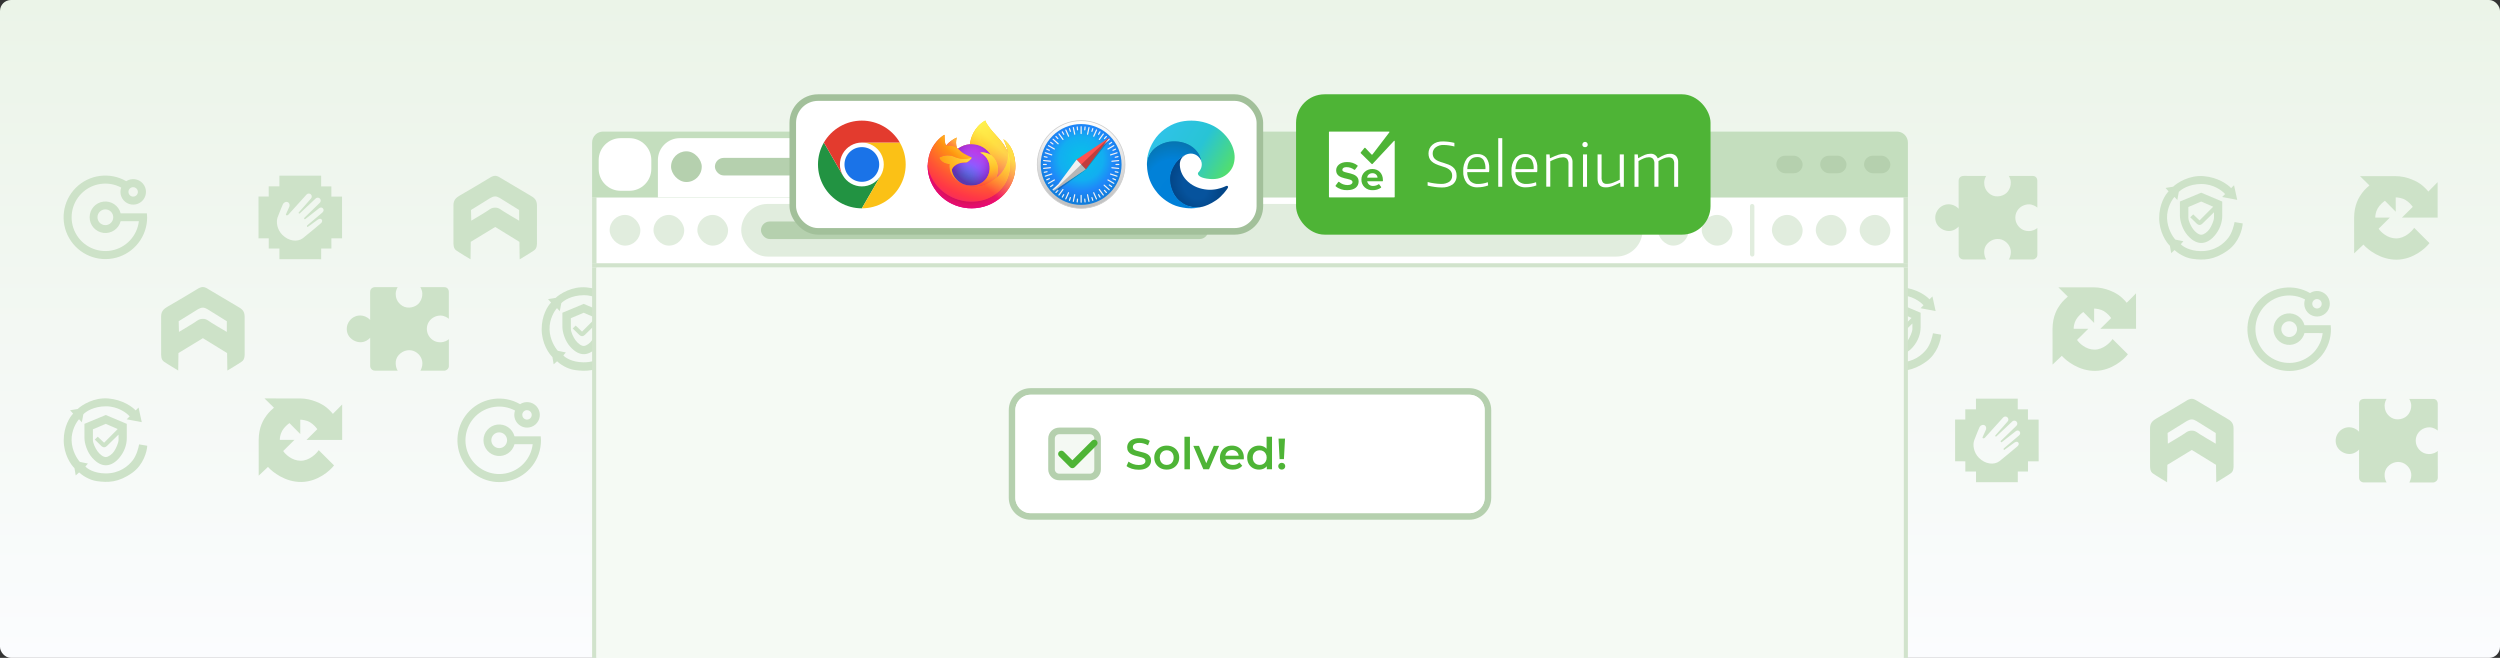 <svg width="1140" height="300" viewBox="0 0 1140 300" fill="none" xmlns="http://www.w3.org/2000/svg">
    <rect x="0" y="0" width="1140" height="300" fill="#333333" stroke="none"/>
    <rect width="1140" height="300" rx="5" fill="url(#paint0_linear_1015_72)"/>
    <path d="M1087.38 184.903C1087.37 183.639 1087.98 182.371 1088.29 181.895L1078.16 181.889C1076.43 181.888 1075.72 182.959 1075.72 184.183L1075.73 196.88C1075.35 196.387 1074.14 195.309 1072.27 194.94C1069.93 194.48 1067.74 195.499 1066.47 197.079C1065.2 198.659 1064.69 200.698 1065.35 202.84C1066.02 204.982 1068.36 206.922 1071.16 207.025C1073.39 207.108 1075.14 205.702 1075.73 204.988L1075.74 217.788C1075.74 219.215 1076.86 219.981 1077.93 219.982L1088.31 219.988C1088.18 219.783 1087.87 219.273 1087.75 218.865C1087.6 218.355 1086.58 215.244 1088.76 212.849C1090.95 210.453 1094.1 210.098 1096.34 211.374C1098.58 212.65 1099.55 214.793 1099.55 216.679C1099.55 218.189 1098.94 219.518 1098.64 219.994L1109.65 220C1110.26 220 1111.63 219.287 1111.63 217.91L1111.62 205.621C1111.13 206.113 1109.63 207.088 1107.55 207.046C1104.96 206.994 1103.18 205.463 1102.26 203.729C1101.34 201.994 1101.29 199.597 1102.51 197.711C1103.73 195.825 1105.77 194.858 1107.85 194.859C1109.52 194.86 1111.06 195.847 1111.62 196.34L1111.61 184.05C1111.61 183.336 1111.19 181.908 1109.52 181.907L1098.62 181.901C1098.79 182.19 1099.18 182.962 1099.38 183.737C1099.64 184.706 1099.74 186.797 1098.21 188.938C1096.69 191.079 1092.92 192.046 1090.38 190.412C1087.84 188.779 1087.38 186.484 1087.38 184.903Z" fill="#CDE2C8"/>
    <path fill-rule="evenodd" clip-rule="evenodd" d="M1010.62 219.943L1010.5 211.967L999.461 205.175L988.317 211.954L988.206 219.93C988.206 219.93 983.211 216.951 981.7 215.879C980.306 214.925 980.421 212.902 980.421 211.95L980.411 195.284C980.41 192.427 982.151 191.595 983.428 190.762C984.705 190.049 995.849 183.508 996.893 182.795C997.59 182.319 998.635 181.843 999.447 181.844C1000.26 181.844 1001.19 182.321 1001.89 182.797C1003.05 183.512 1014.08 190.066 1015.36 190.781C1016.76 191.615 1018.5 192.449 1018.5 195.306L1018.51 211.972C1018.51 212.924 1018.63 214.948 1017.12 215.899C1015.61 216.97 1010.62 219.943 1010.62 219.943ZM999.456 196.367C1000.5 196.367 1000.97 196.605 1001.78 197.082C1002.59 197.797 1010.37 202.325 1010.37 202.325L1010.37 197.444C1010.37 197.444 1002.24 192.44 1001.54 191.963C1000.85 191.606 1000.27 191.248 999.453 191.248C998.64 191.247 997.944 191.604 997.247 191.961C996.551 192.437 988.425 197.431 988.425 197.431L988.544 202.312C988.544 202.312 996.205 197.793 997.018 197.079C997.742 196.596 998.591 196.347 999.456 196.367Z" fill="#CDE2C8"/>
    <path fill-rule="evenodd" clip-rule="evenodd" d="M901.042 181.787L901.045 186.654L896.177 186.651L896.18 191.307L891.524 191.304L891.535 210.351L896.191 210.353L896.194 215.009L901.061 215.012L901.064 219.879L920.11 219.89L920.107 215.023L924.763 215.026L924.76 210.37L929.628 210.373L929.617 191.326L924.749 191.324L924.746 186.668L920.091 186.665L920.088 181.798L901.042 181.787ZM905.391 196.364L904.065 199.333C903.963 199.466 903.988 199.669 904.12 199.772C904.331 199.947 904.774 199.932 905.075 199.632L913.462 190.358C913.715 190.089 914.066 189.934 914.435 189.928C914.805 189.923 915.161 190.068 915.422 190.33C915.683 190.591 915.827 190.948 915.82 191.318C915.814 191.683 915.655 192.041 915.387 192.29L909.857 198.588C909.805 198.637 909.78 198.718 909.795 198.79C909.837 198.993 910.175 199.166 910.348 198.993L917.574 192.205C917.772 192.015 918.025 191.884 918.295 191.835C918.384 191.817 918.476 191.81 918.567 191.811C918.747 191.81 918.926 191.848 919.091 191.918C919.255 191.989 919.405 192.092 919.529 192.223C919.652 192.356 919.748 192.512 919.812 192.682C919.876 192.852 919.905 193.033 919.899 193.214C919.893 193.396 919.85 193.574 919.775 193.739C919.7 193.904 919.593 194.053 919.46 194.177L912.388 201.039C912.249 201.178 912.297 201.414 912.42 201.552C912.51 201.678 912.7 201.703 912.82 201.604L919.065 196.723C919.669 196.179 920.422 196.163 920.896 196.691C921.382 197.229 921.299 198.014 920.7 198.553L913.764 204.439C913.583 204.587 913.604 204.961 913.719 205.102C913.784 205.19 913.925 205.207 914.011 205.137L918.536 201.848C918.919 201.603 919.857 201.111 920.353 201.835C920.86 202.578 920.296 203.228 919.914 203.544C917.248 205.769 914.601 208.036 911.752 210.303C909.201 212.217 905.198 211.583 902.433 208.818C899.825 206.204 899.553 202.711 900.228 200.806C900.902 198.902 902.654 194.766 902.716 194.665C902.842 194.463 903.004 194.284 903.192 194.138C903.381 193.993 903.594 193.881 903.822 193.811C904.023 193.744 904.239 193.723 904.45 193.747C904.759 193.785 905.057 193.918 905.28 194.141C905.809 194.67 905.874 195.603 905.391 196.364Z" fill="#CDE2C8"/>
    <path d="M1022.68 101.891L1018.96 101.26C1018.72 102.733 1017.81 106.226 1016.13 108.419C1014.04 111.16 1010.03 114.585 1003.57 114.505C998.411 114.441 995.35 112.38 994.465 111.358L995.609 110.006L991.943 109.242C990.739 107.934 988.301 104.152 988.176 99.49C988.051 94.829 990.386 91.088 991.569 89.8L992.849 91.191L993.534 87.535C994.635 86.336 998.222 83.931 1003.77 83.903C1009.31 83.876 1013.33 86.956 1014.65 88.499L1013.3 89.831L1020.17 91.13L1018.72 84.464L1017.38 85.778C1015.95 84.19 1011.45 80.876 1004.91 80.324C998.372 79.772 992.87 83.3 990.936 85.134L987.48 85.703L988.875 87.246C987.431 88.667 984.552 93.105 984.586 99.488C984.62 105.872 987.864 110.554 989.481 112.097L990.056 115.43L991.602 114.041C992.761 115.165 996.034 117.54 999.853 118.045C1004.63 118.676 1009.44 118.774 1015.85 114.207C1020.98 110.554 1022.54 104.474 1022.68 101.891Z" fill="#CDE2C8"/>
    <path fill-rule="evenodd" clip-rule="evenodd" d="M1003.75 87.864L1013.34 91.907L1013.34 98.382C1013.34 101.562 1012.16 104.779 1009.87 107.463C1007.58 110.147 1005.27 110.812 1003.74 110.792C1002.22 110.772 1000.12 110.18 997.651 107.456C995.186 104.731 994.038 100.655 994.037 98.37L994.033 91.896L1003.75 87.864ZM1009.2 94.266L1003.73 91.901L997.892 94.393L997.894 99.249C997.895 100.715 998.985 103.001 999.998 104.41C1001.01 105.82 1002.6 107.059 1003.78 107.04C1004.96 107.022 1006.66 105.766 1007.56 104.415C1008.46 103.063 1009.58 100.569 1009.58 99.255L1009.58 96.799C1008.05 98.315 1004.84 101.473 1004.29 101.975C1003.61 102.603 1002.78 102.946 1001.71 101.974C1000.86 101.196 999.371 99.706 998.734 99.058L1000.11 97.764L1002.99 100.508L1009.2 94.266Z" fill="#CDE2C8"/>
    <path d="M904.784 83.223C904.783 81.958 905.393 80.691 905.698 80.215L895.57 80.209C893.84 80.208 893.128 81.278 893.129 82.502L893.137 95.2C892.763 94.707 891.548 93.628 889.676 93.26C887.336 92.8 885.149 93.818 883.878 95.398C882.607 96.978 882.1 99.018 882.762 101.16C883.425 103.302 885.766 105.241 888.564 105.345C890.802 105.428 892.548 104.021 893.141 103.308L893.149 116.107C893.149 117.535 894.269 118.301 895.337 118.301L905.72 118.307C905.584 118.103 905.282 117.593 905.16 117.185C905.007 116.675 903.988 113.564 906.174 111.168C908.36 108.773 911.514 108.418 913.753 109.694C915.992 110.97 916.96 113.112 916.961 114.999C916.962 116.509 916.352 117.838 916.047 118.313L927.055 118.32C927.666 118.32 929.039 117.607 929.038 116.23L929.031 103.941C928.54 104.433 927.038 105.408 924.962 105.366C922.368 105.313 920.586 103.783 919.67 102.048C918.753 100.314 918.701 97.917 919.921 96.031C921.14 94.145 923.175 93.177 925.26 93.179C926.929 93.18 928.466 94.166 929.026 94.66L929.019 82.37C929.018 81.656 928.6 80.228 926.932 80.227L916.025 80.221C916.195 80.51 916.585 81.282 916.789 82.057C917.044 83.026 917.147 85.117 915.622 87.258C914.097 89.399 910.333 90.365 907.789 88.732C905.244 87.099 904.785 84.804 904.784 83.223Z" fill="#CDE2C8"/>
    <path d="M1107.84 110.856L1100.87 103.894C1099.77 105.514 1096.59 108.746 1092.59 108.718C1088.59 108.691 1085.64 105.76 1084.66 104.298L1089.78 99.218L1083.13 99.214C1083.1 98.515 1083.27 96.705 1084.21 95.053C1085.15 93.402 1086.81 92.037 1087.52 91.561L1092.46 96.551L1092.45 90.007C1093.28 90.007 1095.33 90.244 1096.91 91.185C1098.49 92.126 1099.78 93.675 1100.22 94.332L1095.29 99.221L1111.56 99.231L1111.55 83.061L1107.32 87.347C1107.1 87.019 1106.23 85.999 1104.55 84.55C1102.45 82.738 1097.51 80.32 1092.38 80.318L1076.15 80.308L1080.45 84.536C1079.79 85.076 1078.2 86.523 1077.11 87.997C1075.74 89.838 1073.51 93.332 1073.48 99.24C1073.46 103.967 1073.48 112.075 1073.49 115.537L1077.72 111.537C1079.75 113.879 1085.65 118.531 1093.01 118.408C1100.37 118.285 1105.97 113.322 1107.84 110.856Z" fill="#CDE2C8"/>
    <path d="M1062.81 148.304L1050.84 148.297C1049.93 144.792 1046.56 142.505 1042.97 142.959C1039.38 143.413 1036.69 146.466 1036.7 150.085C1036.7 153.704 1039.39 156.76 1042.98 157.218C1046.57 157.677 1049.94 155.394 1050.84 151.89L1059.14 151.895C1058.37 158.598 1053.32 164.009 1046.69 165.24C1040.05 166.47 1033.39 163.232 1030.25 157.254C1027.11 151.277 1028.23 143.957 1033.02 139.203C1037.8 134.449 1045.13 133.371 1051.09 136.546C1050.12 139.231 1051.25 142.218 1053.74 143.604C1056.24 144.989 1059.37 144.364 1061.14 142.127C1062.9 139.89 1062.79 136.7 1060.86 134.592C1058.94 132.485 1055.77 132.08 1053.38 133.637C1045.92 129.323 1036.49 130.559 1030.4 136.65C1024.3 142.742 1023.07 152.17 1027.38 159.638C1031.7 167.106 1040.48 170.75 1048.81 168.524C1057.14 166.298 1062.92 158.756 1062.92 150.136C1062.92 149.418 1062.88 148.807 1062.81 148.304ZM1043.87 153.683C1041.89 153.682 1040.28 152.072 1040.28 150.087C1040.28 148.103 1041.88 146.495 1043.87 146.496C1045.85 146.497 1047.46 148.107 1047.46 150.091C1047.47 152.076 1045.86 153.684 1043.87 153.683ZM1056.55 136.37C1057.42 136.37 1058.21 136.896 1058.54 137.702C1058.87 138.508 1058.69 139.435 1058.07 140.051C1057.46 140.668 1056.53 140.852 1055.73 140.517C1054.92 140.183 1054.39 139.397 1054.39 138.525C1054.39 137.334 1055.36 136.369 1056.55 136.37Z" fill="#CDE2C8"/>
    <path d="M970.316 161.566L963.339 154.605C962.247 156.224 959.063 159.456 955.064 159.429C951.065 159.401 948.111 156.47 947.134 155.008L952.257 149.929L945.602 149.925C945.57 149.226 945.741 147.415 946.682 145.764C947.624 144.112 949.281 142.747 949.992 142.271L954.929 147.262L954.926 140.717C955.753 140.718 957.804 140.954 959.384 141.895C960.963 142.837 962.251 144.385 962.697 145.042L957.765 149.932L974.034 149.941L974.025 133.771L969.793 138.057C969.57 137.729 968.703 136.71 967.021 135.26C964.919 133.448 959.982 131.031 954.856 131.028L938.619 131.019L942.92 135.246C942.262 135.786 940.673 137.234 939.579 138.707C938.211 140.549 935.984 144.042 935.955 149.951C935.933 154.678 935.952 162.785 935.965 166.248L940.197 162.248C942.225 164.589 948.122 169.241 955.483 169.118C962.844 168.995 968.439 164.032 970.316 161.566Z" fill="#CDE2C8"/>
    <path d="M885.153 152.601L881.429 151.971C881.188 153.443 880.287 156.936 878.608 159.129C876.509 161.87 872.501 165.295 866.047 165.215C860.884 165.152 857.823 163.091 856.938 162.068L858.083 160.717L854.416 159.953C853.212 158.645 850.774 154.863 850.649 150.201C850.524 145.539 852.859 141.798 854.042 140.51L855.322 141.901L856.008 138.245C857.108 137.046 860.695 134.641 866.24 134.614C871.785 134.587 875.808 137.666 877.126 139.21L875.771 140.542L882.645 141.841L881.191 135.175L879.855 136.488C878.422 134.9 873.921 131.587 867.383 131.035C860.845 130.482 855.343 134.011 853.409 135.844L849.954 136.414L851.348 137.957C849.905 139.378 847.025 143.816 847.059 150.199C847.094 156.582 850.337 161.264 851.955 162.808L852.529 166.141L854.075 164.751C855.234 165.876 858.507 168.25 862.326 168.755C867.1 169.386 871.912 169.484 878.325 164.918C883.455 161.265 885.014 155.185 885.153 152.601Z" fill="#CDE2C8"/>
    <path fill-rule="evenodd" clip-rule="evenodd" d="M866.223 138.575L875.81 142.617L875.814 149.092C875.816 152.272 874.634 155.49 872.344 158.173C870.055 160.857 867.745 161.522 866.217 161.502C864.69 161.482 862.589 160.891 860.124 158.166C857.659 155.442 856.511 151.366 856.51 149.081L856.506 142.606L866.223 138.575ZM871.668 144.976L866.206 142.612L860.365 145.103L860.368 149.959C860.369 151.425 861.458 153.711 862.471 155.121C863.484 156.531 865.069 157.769 866.253 157.751C867.437 157.732 869.136 156.477 870.032 155.125C870.929 153.774 872.054 151.28 872.053 149.966L872.052 147.509C870.519 149.025 867.315 152.183 866.766 152.686C866.079 153.314 865.258 153.656 864.188 152.684C863.332 151.907 861.845 150.417 861.208 149.769L862.582 148.475L865.466 151.219L871.668 144.976Z" fill="#CDE2C8"/>
    <path d="M152.315 212.23L145.339 205.269C144.246 206.888 141.062 210.121 137.064 210.093C133.065 210.065 130.11 207.134 129.133 205.672L134.256 200.593L127.602 200.589C127.57 199.89 127.741 198.079 128.682 196.428C129.624 194.776 131.281 193.411 131.991 192.935L136.929 197.926L136.925 191.381C137.753 191.382 139.804 191.618 141.383 192.559C142.963 193.501 144.25 195.049 144.696 195.706L139.764 200.596L156.034 200.605L156.024 184.435L151.792 188.721C151.569 188.393 150.703 187.374 149.021 185.924C146.918 184.112 141.982 181.695 136.856 181.692L120.619 181.683L124.919 185.91C124.262 186.45 122.673 187.898 121.578 189.371C120.21 191.213 117.984 194.706 117.955 200.615C117.932 205.342 117.952 213.449 117.965 216.912L122.197 212.912C124.225 215.253 130.122 219.905 137.483 219.782C144.844 219.66 150.438 214.696 152.315 212.23Z" fill="#CDE2C8"/>
    <path d="M246.575 198.965L234.608 198.958C233.701 195.454 230.331 193.167 226.74 193.621C223.15 194.075 220.461 197.128 220.463 200.747C220.465 204.366 223.158 207.422 226.749 207.88C230.339 208.338 233.707 206.055 234.61 202.552L242.911 202.556C242.139 209.259 237.087 214.671 230.454 215.901C223.82 217.131 217.154 213.893 214.016 207.916C210.877 201.938 212 194.618 216.783 189.864C221.567 185.11 228.895 184.033 234.853 187.208C233.891 189.892 235.017 192.88 237.512 194.265C240.007 195.651 243.137 195.025 244.904 192.788C246.671 190.551 246.555 187.362 244.631 185.254C242.706 183.146 239.54 182.742 237.151 184.299C229.683 179.984 220.254 181.22 214.162 187.312C208.07 193.404 206.834 202.832 211.149 210.3C215.463 217.767 224.252 221.412 232.578 219.186C240.903 216.96 246.689 209.418 246.684 200.798C246.683 200.079 246.647 199.468 246.575 198.965ZM227.64 204.344C225.655 204.343 224.045 202.733 224.044 200.749C224.043 198.764 225.651 197.156 227.635 197.158C229.62 197.159 231.23 198.768 231.231 200.753C231.232 202.738 229.624 204.346 227.64 204.344ZM240.315 187.031C241.187 187.032 241.974 187.558 242.308 188.364C242.642 189.169 242.458 190.097 241.842 190.713C241.225 191.329 240.298 191.513 239.492 191.179C238.686 190.845 238.161 190.058 238.16 189.186C238.159 187.995 239.124 187.031 240.315 187.031Z" fill="#CDE2C8"/>
    <path d="M67.153 203.265L63.429 202.635C63.188 204.107 62.286 207.6 60.607 209.793C58.508 212.534 54.501 215.959 48.047 215.879C42.884 215.816 39.823 213.755 38.937 212.732L40.082 211.381L36.416 210.617C35.212 209.309 32.774 205.527 32.649 200.865C32.524 196.203 34.859 192.462 36.042 191.174L37.322 192.565L38.007 188.909C39.108 187.71 42.694 185.305 48.239 185.278C53.784 185.251 57.807 188.33 59.126 189.874L57.771 191.206L64.645 192.505L63.19 185.839L61.854 187.152C60.422 185.564 55.921 182.251 49.383 181.699C42.845 181.146 37.343 184.675 35.409 186.508L31.953 187.078L33.348 188.621C31.904 190.042 29.025 194.48 29.059 200.863C29.093 207.246 32.337 211.929 33.954 213.472L34.529 216.805L36.075 215.416C37.234 216.54 40.507 218.914 44.326 219.419C49.1 220.05 53.911 220.148 60.324 215.582C65.454 211.929 67.014 205.849 67.153 203.265Z" fill="#CDE2C8"/>
    <path fill-rule="evenodd" clip-rule="evenodd" d="M48.223 189.239L57.81 193.281L57.814 199.756C57.816 202.936 56.634 206.154 54.344 208.837C52.054 211.521 49.744 212.186 48.217 212.166C46.689 212.146 44.589 211.555 42.124 208.83C39.659 206.106 38.511 202.03 38.51 199.745L38.506 193.27L48.223 189.239ZM53.668 195.64L48.206 193.276L42.365 195.767L42.367 200.623C42.368 202.089 43.458 204.375 44.471 205.785C45.483 207.195 47.069 208.433 48.253 208.415C49.437 208.397 51.135 207.141 52.032 205.789C52.928 204.438 54.053 201.944 54.053 200.63L54.051 198.173C52.518 199.689 49.315 202.847 48.765 203.35C48.078 203.978 47.258 204.32 46.188 203.348C45.332 202.571 43.844 201.081 43.207 200.433L44.581 199.139L47.466 201.883L53.668 195.64Z" fill="#CDE2C8"/>
    <path d="M180.434 133.936C180.433 132.671 181.043 131.404 181.348 130.928L171.219 130.922C169.49 130.921 168.778 131.991 168.779 133.215L168.786 145.913C168.413 145.42 167.198 144.341 165.326 143.973C162.986 143.513 160.799 144.531 159.528 146.111C158.257 147.691 157.749 149.731 158.412 151.873C159.075 154.015 161.416 155.954 164.214 156.058C166.452 156.141 168.198 154.734 168.791 154.021L168.798 166.82C168.799 168.248 169.919 169.014 170.987 169.014L181.37 169.02C181.234 168.816 180.932 168.306 180.81 167.898C180.657 167.388 179.637 164.277 181.823 161.881C184.01 159.486 187.163 159.131 189.402 160.407C191.641 161.683 192.609 163.825 192.61 165.712C192.611 167.222 192.002 168.55 191.697 169.026L202.705 169.033C203.316 169.033 204.689 168.32 204.688 166.943L204.681 154.653C204.189 155.146 202.687 156.121 200.612 156.079C198.017 156.026 196.236 154.496 195.319 152.761C194.403 151.027 194.35 148.63 195.57 146.744C196.79 144.858 198.824 143.89 200.91 143.892C202.579 143.893 204.116 144.879 204.675 145.373L204.668 133.083C204.668 132.369 204.25 130.941 202.581 130.94L191.675 130.934C191.844 131.223 192.235 131.995 192.439 132.77C192.694 133.739 192.797 135.83 191.272 137.971C189.747 140.112 185.983 141.078 183.438 139.445C180.894 137.812 180.435 135.517 180.434 133.936Z" fill="#CDE2C8"/>
    <path fill-rule="evenodd" clip-rule="evenodd" d="M103.676 168.975L103.555 161L92.519 154.208L81.376 160.987L81.264 168.962C81.264 168.962 76.269 165.984 74.759 164.911C73.365 163.958 73.48 161.935 73.479 160.982L73.47 144.317C73.468 141.46 75.209 140.628 76.486 139.795C77.763 139.082 88.907 132.541 89.952 131.827C90.648 131.352 91.693 130.876 92.506 130.876C93.319 130.877 94.248 131.354 94.945 131.83C96.107 132.545 107.142 139.099 108.42 139.814C109.814 140.648 111.556 141.482 111.558 144.339L111.567 161.004C111.568 161.957 111.685 163.98 110.176 164.932C108.667 166.002 103.676 168.975 103.676 168.975ZM92.514 145.399C93.559 145.4 94.024 145.638 94.837 146.115C95.65 146.829 103.433 151.358 103.433 151.358L103.43 146.477C103.43 146.477 95.299 141.473 94.602 140.996C93.905 140.638 93.324 140.281 92.511 140.281C91.699 140.28 91.002 140.637 90.305 140.994C89.609 141.469 81.483 146.464 81.483 146.464L81.602 151.345C81.602 151.345 89.264 146.826 90.076 146.112C90.8 145.628 91.65 145.38 92.514 145.399Z" fill="#CDE2C8"/>
    <path fill-rule="evenodd" clip-rule="evenodd" d="M236.97 118.262L236.849 110.287L225.814 103.495L214.67 110.274L214.558 118.249C214.558 118.249 209.563 115.271 208.053 114.198C206.659 113.245 206.774 111.222 206.774 110.269L206.764 93.604C206.762 90.747 208.504 89.915 209.781 89.082C211.058 88.369 222.201 81.828 223.246 81.114C223.943 80.639 224.987 80.163 225.8 80.164C226.613 80.164 227.542 80.641 228.239 81.117C229.401 81.832 240.436 88.386 241.714 89.101C243.108 89.935 244.85 90.769 244.852 93.626L244.862 110.291C244.862 111.244 244.98 113.267 243.471 114.219C241.962 115.289 236.97 118.262 236.97 118.262ZM225.809 94.686C226.854 94.687 227.318 94.925 228.132 95.402C228.945 96.117 236.728 100.645 236.728 100.645L236.725 95.764C236.725 95.764 228.593 90.76 227.896 90.283C227.199 89.925 226.619 89.568 225.806 89.568C224.993 89.567 224.296 89.924 223.6 90.281C222.903 90.756 214.778 95.751 214.778 95.751L214.897 100.632C214.897 100.632 222.558 96.113 223.371 95.399C224.095 94.915 224.944 94.667 225.809 94.686Z" fill="#CDE2C8"/>
    <path d="M66.984 97.285L55.017 97.278C54.11 93.773 50.739 91.487 47.149 91.941C43.559 92.395 40.87 95.448 40.872 99.067C40.874 102.686 43.567 105.742 47.157 106.2C50.748 106.658 54.116 104.375 55.019 100.871L63.32 100.876C62.548 107.579 57.496 112.99 50.862 114.221C44.229 115.451 37.563 112.213 34.425 106.236C31.286 100.258 32.409 92.938 37.192 88.184C41.976 83.43 49.303 82.353 55.262 85.528C54.3 88.212 55.426 91.2 57.921 92.585C60.416 93.97 63.545 93.345 65.312 91.108C67.08 88.871 66.964 85.681 65.04 83.574C63.115 81.466 59.948 81.062 57.56 82.618C50.092 78.304 40.663 79.54 34.571 85.632C28.479 91.723 27.243 101.152 31.558 108.619C35.872 116.087 44.661 119.732 52.986 117.505C61.312 115.279 67.097 107.738 67.093 99.118C67.092 98.399 67.056 97.788 66.984 97.285ZM48.049 102.664C46.064 102.663 44.454 101.053 44.453 99.069C44.452 97.084 46.06 95.476 48.044 95.477C50.029 95.478 51.639 97.088 51.64 99.073C51.641 101.057 50.033 102.665 48.049 102.664ZM60.724 85.351C61.596 85.352 62.382 85.877 62.717 86.683C63.051 87.489 62.867 88.416 62.251 89.033C61.634 89.649 60.707 89.833 59.901 89.499C59.095 89.165 58.569 88.378 58.569 87.506C58.568 86.315 59.533 85.35 60.724 85.351Z" fill="#CDE2C8"/>
    <path fill-rule="evenodd" clip-rule="evenodd" d="M127.395 80.107L127.397 84.974L122.53 84.971L122.533 89.627L117.877 89.624L117.888 108.67L122.544 108.673L122.546 113.329L127.414 113.332L127.417 118.199L146.463 118.21L146.46 113.343L151.116 113.345L151.113 108.69L155.98 108.693L155.969 89.646L151.102 89.644L151.099 84.988L146.444 84.985L146.441 80.118L127.395 80.107ZM131.743 94.684L130.418 97.652C130.316 97.786 130.34 97.989 130.473 98.092C130.684 98.267 131.127 98.252 131.427 97.952L139.814 88.678C140.067 88.409 140.419 88.254 140.788 88.248C141.158 88.243 141.514 88.388 141.775 88.65C142.036 88.911 142.18 89.268 142.173 89.637C142.167 90.003 142.008 90.361 141.74 90.61L136.21 96.908C136.158 96.957 136.132 97.038 136.148 97.11C136.189 97.312 136.528 97.486 136.701 97.313L143.927 90.525C144.125 90.335 144.377 90.204 144.648 90.154C144.737 90.137 144.829 90.13 144.92 90.131C145.1 90.13 145.278 90.168 145.444 90.237C145.608 90.308 145.758 90.411 145.882 90.543C146.005 90.676 146.101 90.832 146.165 91.002C146.229 91.172 146.258 91.353 146.252 91.534C146.245 91.715 146.203 91.894 146.128 92.059C146.053 92.224 145.946 92.373 145.813 92.496L138.741 99.359C138.602 99.498 138.65 99.733 138.773 99.872C138.863 99.998 139.053 100.023 139.172 99.924L145.418 95.043C146.022 94.499 146.775 94.483 147.249 95.01C147.735 95.549 147.652 96.334 147.053 96.873L140.116 102.759C139.936 102.907 139.956 103.281 140.072 103.422C140.136 103.509 140.278 103.527 140.364 103.457L144.889 100.167C145.272 99.923 146.21 99.431 146.706 100.155C147.213 100.898 146.648 101.548 146.267 101.864C143.601 104.089 140.954 106.356 138.105 108.623C135.554 110.537 131.551 109.903 128.785 107.137C126.177 104.524 125.906 101.031 126.581 99.126C127.255 97.222 129.007 93.086 129.069 92.985C129.195 92.783 129.357 92.604 129.545 92.458C129.733 92.313 129.947 92.201 130.175 92.131C130.376 92.064 130.592 92.043 130.803 92.067C131.112 92.104 131.41 92.238 131.633 92.461C132.162 92.99 132.227 93.923 131.743 94.684Z" fill="#CDE2C8"/>
    <path d="M285.097 152.601L281.373 151.971C281.132 153.443 280.231 156.936 278.552 159.129C276.453 161.87 272.445 165.295 265.991 165.215C260.828 165.152 257.767 163.091 256.882 162.068L258.027 160.717L254.36 159.953C253.156 158.645 250.718 154.863 250.593 150.201C250.468 145.539 252.803 141.798 253.986 140.51L255.266 141.901L255.951 138.245C257.052 137.046 260.639 134.641 266.184 134.614C271.728 134.587 275.751 137.666 277.07 139.21L275.715 140.542L282.589 141.841L281.134 135.175L279.799 136.488C278.366 134.9 273.865 131.587 267.327 131.035C260.789 130.482 255.287 134.011 253.353 135.844L249.898 136.414L251.292 137.957C249.848 139.378 246.969 143.816 247.003 150.199C247.038 156.582 250.281 161.265 251.899 162.808L252.473 166.141L254.019 164.752C255.178 165.876 258.451 168.25 262.27 168.755C267.044 169.386 271.856 169.484 278.268 164.918C283.399 161.265 284.958 155.185 285.097 152.601Z" fill="#CDE2C8"/>
    <path fill-rule="evenodd" clip-rule="evenodd" d="M266.167 138.575L275.754 142.617L275.758 149.092C275.76 152.272 274.578 155.49 272.288 158.173C269.999 160.857 267.689 161.522 266.161 161.502C264.634 161.482 262.533 160.891 260.068 158.166C257.603 155.442 256.455 151.366 256.454 149.081L256.45 142.606L266.167 138.575ZM271.612 144.976L266.15 142.612L260.309 145.103L260.312 149.959C260.312 151.425 261.402 153.711 262.415 155.121C263.428 156.531 265.013 157.769 266.197 157.751C267.381 157.733 269.079 156.477 269.976 155.125C270.873 153.774 271.998 151.28 271.997 149.966L271.996 147.509C270.463 149.025 267.259 152.183 266.71 152.686C266.023 153.314 265.202 153.656 264.132 152.684C263.276 151.907 261.788 150.417 261.152 149.769L262.526 148.475L265.41 151.219L271.612 144.976Z" fill="#CDE2C8"/>
    <path d="M270 122H870V300H270V122Z" fill="#D1E3CC"/>
    <path d="M272 122H868V300H272V122Z" fill="white"/>
    <path d="M270 120H870V122H270V120Z" fill="#D1E3CC"/>
    <path d="M270 90H870V120H270V90Z" fill="#D1E3CC"/>
    <path d="M272 90H868V120H272V90Z" fill="white"/>
    <rect x="338" y="93" width="411" height="24" rx="12" fill="#E1EDDE"/>
    <rect x="278" y="98" width="14" height="14" rx="7" fill="#E1EDDE"/>
    <rect x="298" y="98" width="14" height="14" rx="7" fill="#E1EDDE"/>
    <rect x="318" y="98" width="14" height="14" rx="7" fill="#E1EDDE"/>
    <rect x="808" y="98" width="14" height="14" rx="7" fill="#E1EDDE"/>
    <rect x="798" y="93" width="2" height="24" rx="1" fill="#E1EDDE"/>
    <rect x="828" y="98" width="14" height="14" rx="7" fill="#E1EDDE"/>
    <rect x="756" y="98" width="14" height="14" rx="7" fill="#E1EDDE"/>
    <rect x="776" y="98" width="14" height="14" rx="7" fill="#E1EDDE"/>
    <rect x="848" y="98" width="14" height="14" rx="7" fill="#E1EDDE"/>
    <path d="M270 65C270 62.239 272.239 60 275 60H865C867.761 60 870 62.239 870 65V90H270V65Z" fill="#C4DEBE"/>
    <path d="M300 73C300 67.477 304.477 63 310 63H410C415.523 63 420 67.477 420 73V90H300V73Z" fill="white"/>
    <rect x="306" y="69" width="14" height="14" rx="7" fill="#B5D0AE"/>
    <rect x="326" y="72" width="54" height="8" rx="4" fill="#B5D0AE"/>
    <rect x="347" y="101" width="204" height="8" rx="4" fill="#B5D0AE"/>
    <rect x="850" y="71" width="12" height="8" rx="4" fill="#B5D0AE"/>
    <rect x="830" y="71" width="12" height="8" rx="4" fill="#B5D0AE"/>
    <rect x="810" y="71" width="12" height="8" rx="4" fill="#B5D0AE"/>
    <path d="M273 73C273 67.477 277.477 63 283 63H287C292.523 63 297 67.477 297 73V77C297 82.523 292.523 87 287 87H283C277.477 87 273 82.523 273 77V73Z" fill="white"/>
    <rect x="272" y="122" width="596" height="178" fill="#F5FAF4"/>
    <path fill-rule="evenodd" clip-rule="evenodd" d="M670 180H470C466.134 180 463 183.134 463 187V227C463 230.866 466.134 234 470 234H670C673.866 234 677 230.866 677 227V187C677 183.134 673.866 180 670 180ZM470 177C464.477 177 460 181.477 460 187V227C460 232.523 464.477 237 470 237H670C675.523 237 680 232.523 680 227V187C680 181.477 675.523 177 670 177H470Z" fill="#B5D0AE"/>
    <path fill-rule="evenodd" clip-rule="evenodd" d="M670 180H470C466.134 180 463 183.134 463 187V227C463 230.866 466.134 234 470 234H670C673.866 234 677 230.866 677 227V187C677 183.134 673.866 180 670 180Z" fill="white"/>
    <path d="M478 200C478 197.239 480.239 195 483 195H497C499.761 195 502 197.239 502 200V214C502 216.761 499.761 219 497 219H483C480.239 219 478 216.761 478 214V200Z" fill="#F4F9F3"/>
    <path fill-rule="evenodd" clip-rule="evenodd" d="M497 198H483C481.895 198 481 198.895 481 200V214C481 215.105 481.895 216 483 216H497C498.105 216 499 215.105 499 214V200C499 198.895 498.105 198 497 198ZM483 195C480.239 195 478 197.239 478 200V214C478 216.761 480.239 219 483 219H497C499.761 219 502 216.761 502 214V200C502 197.239 499.761 195 497 195H483Z" fill="#B5D0AE"/>
    <rect x="360" y="43" width="216" height="64" rx="13" fill="#A2C09A"/>
    <rect x="363" y="46" width="210" height="58" rx="10" fill="white"/>
    <path d="M538.011 75.427C537.863 72.763 539.194 71.431 540.561 70.617C539.564 71.037 537.235 72.349 535.905 74.243C534.241 76.611 532.43 80.31 533.761 85.231C535.091 90.151 538.861 93.148 541.559 93.962C544.257 94.775 546.992 94.627 548.286 94.294C549.58 93.962 551.834 93.185 554.643 91.261C557.452 89.337 559.559 86.192 559.669 86.044C559.78 85.896 560.224 85.267 559.854 84.897C559.485 84.528 559.078 84.823 557.969 85.305C556.861 85.785 553.793 86.784 550.541 86.488C547.288 86.192 544.294 85.12 541.818 82.937C539.342 80.754 538.159 78.09 538.011 75.427Z" fill="url(#paint1_radial_1015_72)"/>
    <path d="M537.827 94.332C542.225 95.331 544.738 95.109 548.138 94.332C547.214 94.504 544.827 94.7 542.668 94.11C539.97 93.372 537.05 91.409 535.535 88.745C534.02 86.082 532.689 81.679 534.241 77.868C535.794 74.058 538.122 71.801 540.488 70.654C542.853 69.507 544.923 70.062 546.364 71.357C547.517 72.393 547.904 73.688 547.953 74.206C547.953 73.811 547.894 72.778 547.658 71.801C547.362 70.58 546.105 67.991 543.518 66.4C540.931 64.809 538.196 64.18 535.646 64.106C533.096 64.032 529.622 64.809 526.813 67.103C524.004 69.397 523.375 71.727 523.191 72.578C523.006 73.429 522.747 75.982 523.56 79.644C524.373 83.307 526.221 86.156 527.958 88.19C529.695 90.225 533.428 93.333 537.827 94.332Z" fill="url(#paint2_radial_1015_72)"/>
    <path d="M526.147 64.18C523.523 68.434 523.006 71.875 523.006 74.687C523.191 70.654 525.741 67.991 527.589 66.77C529.437 65.549 532.135 64.365 535.609 64.402C539.083 64.439 542.447 65.66 544.701 67.806C546.956 69.951 547.621 71.949 547.953 74.169C548.286 76.389 547.103 77.831 546.845 78.164C546.512 78.593 546.253 78.682 546.253 79.163C546.253 79.644 546.771 80.939 550.282 81.457C553.793 81.975 556.898 81.642 559.596 79.348C562.294 77.055 562.922 74.243 562.996 71.875C563.07 69.507 562.146 66.03 559.891 63.07C557.637 60.111 554.606 57.521 550.134 56.078C545.662 54.635 540.82 54.709 536.94 55.893C533.059 57.077 528.772 59.925 526.147 64.18Z" fill="url(#paint3_linear_1015_72)"/>
    <path d="M513 75C513 77.626 512.483 80.227 511.478 82.654C510.472 85.08 508.999 87.285 507.142 89.142C505.285 90.999 503.08 92.472 500.654 93.478C498.227 94.483 495.626 95 493 95C487.696 95 482.609 92.893 478.858 89.142C475.107 85.391 473 80.304 473 75C473 69.696 475.107 64.609 478.858 60.858C482.609 57.107 487.696 55 493 55C495.626 55 498.227 55.517 500.654 56.522C503.08 57.528 505.285 59.001 507.142 60.858C508.999 62.715 510.472 64.92 511.478 67.346C512.483 69.773 513 72.374 513 75Z" fill="url(#paint4_linear_1015_72)" stroke="#CDCDCD" stroke-width="0.352" stroke-linecap="round" stroke-linejoin="round"/>
    <path d="M511.433 75C511.433 79.889 509.491 84.577 506.034 88.034C502.577 91.491 497.889 93.433 493 93.433C488.112 93.433 483.423 91.491 479.966 88.034C476.509 84.577 474.567 79.889 474.567 75C474.567 70.111 476.509 65.423 479.966 61.966C483.423 58.509 488.112 56.567 493 56.567C497.889 56.567 502.577 58.509 506.034 61.966C509.491 65.423 511.433 70.111 511.433 75Z" fill="url(#paint5_radial_1015_72)"/>
    <path d="M492.999 57.528C492.85 57.528 492.73 57.648 492.73 57.797V60.897C492.73 61.046 492.85 61.166 492.999 61.166C493.148 61.166 493.267 61.046 493.267 60.897V57.797C493.267 57.648 493.148 57.528 492.999 57.528ZM491.241 57.639C491.223 57.638 491.204 57.638 491.186 57.64C491.038 57.655 490.931 57.787 490.946 57.935L491.082 59.232C491.097 59.38 491.229 59.487 491.377 59.471C491.525 59.456 491.632 59.324 491.617 59.176L491.481 57.879C491.468 57.749 491.365 57.651 491.241 57.639ZM494.769 57.641C494.644 57.653 494.542 57.751 494.528 57.88L494.392 59.177C494.376 59.325 494.483 59.457 494.631 59.472C494.779 59.488 494.911 59.381 494.926 59.233L495.063 57.936C495.078 57.788 494.972 57.657 494.824 57.641C494.805 57.639 494.787 57.639 494.769 57.641ZM489.434 57.901C489.417 57.901 489.398 57.903 489.38 57.907C489.235 57.938 489.142 58.08 489.173 58.226L489.815 61.258C489.846 61.404 489.988 61.496 490.134 61.465C490.279 61.435 490.372 61.293 490.341 61.147L489.699 58.114C489.672 57.987 489.56 57.9 489.434 57.901ZM496.575 57.904C496.45 57.903 496.338 57.989 496.31 58.117L495.666 61.149C495.635 61.295 495.728 61.437 495.873 61.468C496.019 61.499 496.161 61.406 496.192 61.261L496.836 58.228C496.867 58.083 496.775 57.941 496.629 57.91C496.611 57.906 496.593 57.904 496.575 57.904ZM487.711 58.387C487.676 58.384 487.64 58.388 487.605 58.4C487.463 58.446 487.386 58.597 487.432 58.738L487.835 59.978C487.881 60.12 488.032 60.197 488.174 60.151C488.315 60.105 488.392 59.954 488.346 59.812L487.943 58.572C487.909 58.466 487.815 58.396 487.711 58.387ZM498.289 58.388C498.184 58.397 498.091 58.467 498.056 58.573L497.653 59.813C497.607 59.954 497.684 60.105 497.826 60.151C497.967 60.198 498.118 60.121 498.164 59.979L498.567 58.739C498.614 58.597 498.537 58.446 498.395 58.4C498.36 58.389 498.324 58.385 498.289 58.388ZM486.006 59.011C485.972 59.012 485.936 59.019 485.902 59.035C485.766 59.095 485.705 59.253 485.766 59.389L487.025 62.222C487.085 62.358 487.243 62.419 487.38 62.358C487.516 62.298 487.577 62.139 487.516 62.004L486.257 59.171C486.212 59.069 486.111 59.009 486.006 59.011ZM500.012 59.02C499.908 59.019 499.807 59.078 499.762 59.18L498.499 62.011C498.438 62.147 498.499 62.305 498.635 62.366C498.771 62.426 498.929 62.366 498.99 62.23L500.253 59.399C500.313 59.263 500.253 59.105 500.117 59.044C500.083 59.029 500.047 59.021 500.012 59.02ZM484.424 59.848C484.373 59.844 484.32 59.856 484.271 59.884C484.142 59.958 484.099 60.122 484.173 60.251L484.825 61.38C484.899 61.509 485.063 61.553 485.192 61.478C485.321 61.404 485.365 61.24 485.29 61.111L484.638 59.982C484.592 59.901 484.51 59.854 484.424 59.848ZM501.573 59.848C501.487 59.854 501.405 59.901 501.359 59.982L500.707 61.111C500.632 61.24 500.676 61.404 500.805 61.478C500.934 61.553 501.098 61.509 501.172 61.38L501.824 60.251C501.899 60.122 501.855 59.958 501.726 59.884C501.678 59.856 501.624 59.844 501.573 59.848ZM482.888 60.806C482.836 60.808 482.785 60.825 482.74 60.858C482.619 60.945 482.592 61.112 482.68 61.233L484.5 63.742C484.587 63.862 484.755 63.889 484.875 63.802C484.996 63.714 485.023 63.547 484.935 63.426L483.115 60.917C483.06 60.842 482.974 60.803 482.888 60.806ZM503.128 60.82C503.042 60.817 502.956 60.855 502.902 60.931L501.078 63.437C500.99 63.558 501.017 63.725 501.137 63.813C501.258 63.9 501.425 63.874 501.513 63.754L503.336 61.247C503.424 61.127 503.397 60.959 503.277 60.871C503.232 60.839 503.18 60.822 503.128 60.82ZM481.515 61.958C481.446 61.954 481.376 61.977 481.321 62.027C481.21 62.126 481.202 62.296 481.301 62.406L482.174 63.376C482.273 63.486 482.442 63.495 482.553 63.395C482.664 63.296 482.673 63.126 482.573 63.016L481.701 62.047C481.651 61.991 481.584 61.962 481.515 61.958ZM504.484 61.96C504.416 61.964 504.348 61.993 504.298 62.049L503.426 63.018C503.326 63.128 503.335 63.298 503.446 63.397C503.557 63.497 503.726 63.488 503.825 63.377L504.698 62.408C504.798 62.298 504.789 62.128 504.678 62.029C504.623 61.979 504.553 61.956 504.484 61.96ZM480.199 63.222C480.13 63.226 480.063 63.256 480.013 63.311C479.914 63.422 479.923 63.591 480.033 63.69L482.337 65.764C482.448 65.864 482.617 65.855 482.717 65.744C482.816 65.634 482.807 65.465 482.697 65.365L480.393 63.291C480.337 63.241 480.268 63.218 480.199 63.222ZM505.807 63.231C505.738 63.227 505.668 63.25 505.613 63.3L503.307 65.372C503.197 65.472 503.188 65.641 503.287 65.752C503.387 65.862 503.556 65.871 503.667 65.772L505.972 63.7C506.083 63.6 506.092 63.431 505.992 63.32C505.942 63.265 505.875 63.235 505.807 63.231ZM479.104 64.629C479.018 64.626 478.932 64.665 478.878 64.74C478.79 64.861 478.817 65.028 478.937 65.116L479.992 65.882C480.113 65.969 480.28 65.943 480.367 65.823C480.455 65.702 480.429 65.535 480.308 65.447L479.253 64.681C479.208 64.648 479.156 64.631 479.104 64.629ZM506.9 64.639C506.848 64.641 506.797 64.658 506.751 64.69L505.696 65.456C505.575 65.544 505.549 65.711 505.636 65.832C505.724 65.952 505.891 65.979 506.012 65.891L507.067 65.126C507.188 65.038 507.214 64.871 507.127 64.75C507.072 64.675 506.986 64.636 506.9 64.639ZM478.082 66.13C477.996 66.136 477.914 66.184 477.868 66.264C477.793 66.393 477.837 66.557 477.966 66.632L480.651 68.181C480.78 68.256 480.943 68.212 481.018 68.083C481.092 67.954 481.048 67.79 480.919 67.716L478.235 66.166C478.187 66.138 478.133 66.127 478.082 66.13ZM507.916 66.13C507.864 66.127 507.811 66.138 507.762 66.166L505.078 67.716C504.949 67.79 504.905 67.954 504.979 68.083C505.054 68.212 505.218 68.256 505.347 68.181L508.031 66.632C508.16 66.557 508.204 66.393 508.13 66.264C508.083 66.184 508.002 66.136 507.916 66.13ZM477.308 67.731C477.204 67.728 477.103 67.788 477.058 67.89C476.997 68.026 477.058 68.184 477.194 68.245L478.385 68.776C478.521 68.837 478.679 68.776 478.74 68.64C478.8 68.504 478.74 68.346 478.604 68.285L477.413 67.754C477.379 67.739 477.343 67.731 477.308 67.731ZM508.694 67.742C508.659 67.742 508.624 67.75 508.59 67.765L507.398 68.295C507.262 68.356 507.202 68.514 507.262 68.65C507.323 68.786 507.481 68.847 507.617 68.786L508.808 68.256C508.944 68.195 509.005 68.037 508.944 67.901C508.899 67.799 508.799 67.74 508.694 67.742ZM476.619 69.403C476.515 69.412 476.421 69.481 476.387 69.588C476.341 69.729 476.417 69.88 476.559 69.926L479.506 70.887C479.648 70.933 479.799 70.856 479.845 70.714C479.891 70.573 479.814 70.422 479.673 70.376L476.725 69.415C476.69 69.404 476.654 69.4 476.619 69.403ZM509.382 69.414C509.347 69.411 509.311 69.415 509.276 69.427L506.328 70.385C506.186 70.431 506.109 70.582 506.155 70.724C506.201 70.865 506.352 70.942 506.494 70.896L509.442 69.938C509.583 69.892 509.661 69.741 509.614 69.599C509.58 69.493 509.486 69.423 509.382 69.414ZM476.19 71.158C476.065 71.157 475.952 71.244 475.925 71.371C475.894 71.517 475.987 71.659 476.132 71.69L477.408 71.961C477.553 71.992 477.696 71.9 477.727 71.754C477.758 71.609 477.665 71.466 477.52 71.435L476.244 71.164C476.226 71.16 476.208 71.158 476.19 71.158ZM509.808 71.161C509.79 71.161 509.772 71.163 509.754 71.167L508.478 71.438C508.333 71.469 508.24 71.611 508.271 71.756C508.302 71.902 508.444 71.994 508.59 71.963L509.865 71.692C510.011 71.661 510.103 71.519 510.073 71.374C510.045 71.246 509.933 71.16 509.808 71.161ZM475.865 72.924C475.74 72.936 475.638 73.034 475.624 73.163C475.608 73.311 475.715 73.443 475.863 73.459L478.946 73.785C479.094 73.8 479.225 73.694 479.241 73.546C479.257 73.398 479.15 73.266 479.002 73.25L475.919 72.924C475.901 72.922 475.883 72.922 475.865 72.924ZM510.135 72.947C510.117 72.945 510.099 72.945 510.081 72.948L506.998 73.269C506.849 73.285 506.743 73.416 506.758 73.564C506.774 73.713 506.905 73.819 507.053 73.804L510.136 73.482C510.284 73.467 510.391 73.335 510.376 73.187C510.362 73.057 510.26 72.959 510.135 72.947ZM475.813 74.732C475.664 74.732 475.544 74.851 475.544 75C475.544 75.149 475.664 75.269 475.813 75.269H477.117C477.265 75.269 477.385 75.149 477.385 75C477.385 74.851 477.265 74.732 477.117 74.732H475.813ZM508.881 74.732C508.732 74.732 508.612 74.851 508.612 75C508.612 75.149 508.732 75.269 508.881 75.269H510.185C510.333 75.269 510.453 75.149 510.453 75C510.453 74.851 510.333 74.732 510.185 74.732H508.881ZM478.998 76.197C478.981 76.195 478.962 76.195 478.944 76.197L475.861 76.519C475.713 76.534 475.606 76.666 475.621 76.814C475.637 76.962 475.769 77.069 475.917 77.053L479 76.731C479.148 76.716 479.255 76.584 479.239 76.436C479.226 76.307 479.123 76.209 478.998 76.197ZM506.997 76.216C506.873 76.228 506.77 76.325 506.756 76.455C506.741 76.603 506.847 76.735 506.995 76.751L510.078 77.076C510.226 77.092 510.358 76.985 510.373 76.837C510.389 76.689 510.282 76.557 510.134 76.542L507.052 76.216C507.033 76.214 507.015 76.214 506.997 76.216ZM477.462 78.031C477.444 78.031 477.426 78.033 477.407 78.037L476.132 78.308C475.986 78.339 475.894 78.481 475.925 78.627C475.956 78.772 476.098 78.865 476.244 78.834L477.519 78.563C477.665 78.532 477.757 78.39 477.726 78.244C477.699 78.117 477.587 78.03 477.462 78.031ZM508.535 78.034C508.41 78.032 508.298 78.119 508.271 78.247C508.24 78.392 508.332 78.534 508.478 78.565L509.753 78.837C509.899 78.867 510.041 78.775 510.072 78.63C510.103 78.484 510.011 78.342 509.865 78.311L508.59 78.04C508.571 78.036 508.553 78.034 508.535 78.034ZM479.609 79.092C479.575 79.089 479.539 79.093 479.503 79.105L476.555 80.063C476.414 80.109 476.337 80.26 476.383 80.402C476.429 80.543 476.58 80.62 476.722 80.574L479.669 79.616C479.811 79.57 479.888 79.419 479.842 79.277C479.808 79.171 479.714 79.101 479.609 79.092ZM506.385 79.102C506.28 79.111 506.187 79.18 506.152 79.286C506.106 79.428 506.183 79.579 506.325 79.625L509.272 80.586C509.413 80.632 509.565 80.555 509.611 80.413C509.657 80.272 509.58 80.121 509.438 80.075L506.491 79.114C506.456 79.103 506.42 79.099 506.385 79.102ZM478.485 81.191C478.45 81.192 478.414 81.199 478.38 81.214L477.189 81.745C477.053 81.805 476.992 81.964 477.053 82.1C477.113 82.236 477.272 82.296 477.408 82.236L478.599 81.706C478.735 81.645 478.796 81.487 478.735 81.351C478.69 81.249 478.589 81.189 478.485 81.191ZM507.508 81.201C507.404 81.199 507.303 81.259 507.258 81.361C507.197 81.497 507.258 81.655 507.394 81.716L508.585 82.247C508.72 82.308 508.879 82.247 508.939 82.111C509 81.975 508.939 81.817 508.804 81.756L507.613 81.225C507.579 81.21 507.543 81.202 507.508 81.201ZM480.804 81.784C480.752 81.78 480.699 81.791 480.651 81.819L477.966 83.369C477.837 83.444 477.793 83.607 477.868 83.736C477.942 83.865 478.106 83.909 478.235 83.835L480.919 82.285C481.048 82.21 481.092 82.047 481.018 81.918C480.971 81.837 480.89 81.79 480.804 81.784ZM505.193 81.784C505.107 81.789 505.026 81.837 504.979 81.918C504.905 82.047 504.949 82.21 505.078 82.285L507.762 83.835C507.891 83.909 508.055 83.865 508.13 83.736C508.204 83.607 508.16 83.444 508.031 83.369L505.347 81.819C505.298 81.791 505.245 81.78 505.193 81.784ZM480.134 84.058C480.083 84.06 480.031 84.077 479.986 84.11L478.93 84.875C478.81 84.963 478.783 85.13 478.871 85.251C478.958 85.371 479.125 85.398 479.246 85.31L480.301 84.545C480.422 84.457 480.448 84.29 480.361 84.169C480.306 84.094 480.22 84.055 480.134 84.058ZM505.857 84.067C505.77 84.064 505.684 84.103 505.63 84.178C505.542 84.299 505.569 84.466 505.689 84.554L506.744 85.32C506.865 85.407 507.032 85.381 507.12 85.26C507.207 85.14 507.181 84.973 507.06 84.885L506.005 84.119C505.96 84.086 505.908 84.069 505.857 84.067ZM482.525 84.16C482.456 84.156 482.386 84.179 482.331 84.229L480.025 86.301C479.915 86.401 479.906 86.57 480.005 86.681C480.105 86.791 480.274 86.8 480.385 86.701L482.69 84.629C482.801 84.529 482.81 84.36 482.71 84.249C482.66 84.194 482.593 84.164 482.525 84.16ZM503.466 84.167C503.398 84.171 503.33 84.201 503.281 84.256C503.181 84.367 503.19 84.536 503.301 84.636L505.604 86.71C505.715 86.809 505.884 86.8 505.984 86.69C506.084 86.579 506.075 86.41 505.964 86.31L503.66 84.236C503.605 84.187 503.535 84.164 503.466 84.167ZM484.712 86.136C484.625 86.133 484.539 86.172 484.485 86.247L482.661 88.754C482.574 88.874 482.6 89.041 482.72 89.129C482.841 89.217 483.008 89.19 483.096 89.07L484.919 86.563C485.007 86.443 484.981 86.275 484.86 86.188C484.815 86.155 484.763 86.138 484.712 86.136ZM501.271 86.147C501.219 86.149 501.167 86.166 501.122 86.199C501.001 86.286 500.975 86.454 501.062 86.574L502.882 89.083C502.97 89.204 503.137 89.23 503.258 89.143C503.378 89.055 503.405 88.888 503.317 88.768L501.497 86.258C501.443 86.183 501.357 86.144 501.271 86.147ZM482.358 86.535C482.289 86.538 482.222 86.568 482.172 86.623L481.299 87.592C481.2 87.703 481.209 87.872 481.319 87.972C481.43 88.072 481.599 88.063 481.699 87.952L482.571 86.983C482.671 86.872 482.662 86.703 482.551 86.603C482.496 86.554 482.426 86.531 482.358 86.535ZM503.638 86.536C503.569 86.532 503.5 86.555 503.444 86.605C503.334 86.704 503.325 86.874 503.424 86.984L504.297 87.954C504.396 88.064 504.565 88.073 504.676 87.973C504.787 87.874 504.796 87.704 504.696 87.594L503.824 86.625C503.774 86.569 503.707 86.54 503.638 86.536ZM487.258 87.611C487.153 87.608 487.053 87.668 487.008 87.77L485.745 90.601C485.684 90.737 485.745 90.895 485.881 90.956C486.017 91.017 486.175 90.956 486.235 90.82L487.498 87.989C487.559 87.853 487.498 87.695 487.362 87.634C487.329 87.619 487.293 87.612 487.258 87.611ZM498.722 87.619C498.687 87.619 498.652 87.627 498.618 87.642C498.482 87.702 498.421 87.861 498.481 87.997L499.74 90.829C499.801 90.965 499.959 91.026 500.095 90.966C500.231 90.905 500.292 90.747 500.232 90.611L498.972 87.778C498.927 87.676 498.827 87.617 498.722 87.619ZM485.039 88.486C484.953 88.492 484.871 88.54 484.825 88.62L484.173 89.749C484.099 89.878 484.142 90.042 484.271 90.116C484.4 90.191 484.564 90.147 484.638 90.018L485.29 88.889C485.365 88.76 485.321 88.596 485.192 88.522C485.144 88.494 485.09 88.483 485.039 88.486ZM500.958 88.486C500.907 88.482 500.854 88.494 500.805 88.522C500.676 88.596 500.633 88.76 500.707 88.889L501.359 90.018C501.433 90.147 501.597 90.191 501.726 90.116C501.855 90.042 501.899 89.878 501.824 89.749L501.172 88.62C501.126 88.54 501.044 88.492 500.958 88.486ZM490.07 88.527C489.945 88.525 489.832 88.612 489.805 88.74L489.161 91.772C489.13 91.917 489.223 92.059 489.368 92.091C489.514 92.121 489.656 92.029 489.687 91.883L490.331 88.851C490.362 88.706 490.27 88.563 490.124 88.532C490.106 88.529 490.088 88.527 490.07 88.527ZM495.918 88.528C495.9 88.529 495.882 88.53 495.864 88.534C495.718 88.565 495.626 88.707 495.657 88.853L496.299 91.885C496.329 92.031 496.472 92.124 496.617 92.093C496.763 92.062 496.855 91.92 496.824 91.774L496.182 88.742C496.155 88.614 496.043 88.528 495.918 88.528ZM492.999 88.834C492.85 88.834 492.73 88.954 492.73 89.103V92.203C492.73 92.352 492.85 92.472 492.999 92.472C493.148 92.472 493.267 92.352 493.267 92.203V89.103C493.267 88.954 493.148 88.834 492.999 88.834ZM488.065 89.836C487.961 89.845 487.867 89.915 487.833 90.021L487.43 91.261C487.384 91.403 487.461 91.554 487.602 91.6C487.744 91.646 487.895 91.569 487.941 91.427L488.344 90.187C488.39 90.046 488.313 89.894 488.172 89.848C488.136 89.837 488.1 89.833 488.065 89.836ZM497.93 89.837C497.895 89.833 497.859 89.837 497.824 89.849C497.682 89.895 497.605 90.046 497.651 90.188L498.054 91.428C498.1 91.569 498.251 91.646 498.393 91.6C498.534 91.554 498.611 91.403 498.565 91.262L498.162 90.022C498.128 89.915 498.034 89.846 497.93 89.837ZM491.312 90.527C491.187 90.539 491.084 90.637 491.071 90.767L490.935 92.064C490.919 92.212 491.026 92.343 491.174 92.359C491.322 92.374 491.454 92.268 491.469 92.12L491.605 90.823C491.621 90.675 491.514 90.543 491.366 90.528C491.348 90.526 491.33 90.526 491.312 90.527ZM494.675 90.529C494.657 90.527 494.639 90.527 494.62 90.529C494.472 90.544 494.365 90.676 494.381 90.824L494.516 92.121C494.532 92.269 494.663 92.376 494.811 92.36C494.959 92.345 495.066 92.213 495.051 92.065L494.915 90.768C494.902 90.639 494.799 90.541 494.675 90.529Z" fill="#F4F2F3"/>
    <path opacity="0.2" d="M505.596 64.25L490.893 72.793L481.596 87.428L495.196 77.355L505.596 64.25Z" fill="black"/>
    <path d="M495.108 77.207L490.893 72.793L505.843 62.736L495.108 77.207Z" fill="#FF5150"/>
    <path d="M495.109 77.207L490.894 72.793L480.158 87.264L495.109 77.207Z" fill="#F1F1F1"/>
    <path opacity="0.243" d="M480.158 87.264L495.109 77.207L505.844 62.736L480.158 87.264Z" fill="black"/>
    <path d="M461.55 68.431C460.68 66.404 458.915 64.216 457.533 63.524C458.519 65.372 459.203 67.356 459.561 69.407L459.565 69.439C457.301 63.976 453.463 61.77 450.327 56.973C450.168 56.73 450.01 56.487 449.855 56.23C449.767 56.084 449.696 55.952 449.635 55.83C449.505 55.586 449.405 55.329 449.336 55.062C449.336 55.05 449.332 55.038 449.323 55.029C449.315 55.02 449.303 55.014 449.291 55.012C449.278 55.009 449.265 55.009 449.253 55.012C449.25 55.012 449.246 55.017 449.243 55.018C449.24 55.019 449.233 55.023 449.229 55.025L449.236 55.012C444.207 57.864 442.499 63.142 442.344 65.783C440.335 65.916 438.414 66.633 436.832 67.84C436.667 67.704 436.494 67.578 436.315 67.46C435.859 65.914 435.839 64.277 436.259 62.721C434.412 63.588 432.77 64.816 431.439 66.328H431.43C430.636 65.354 430.692 62.142 430.737 61.472C430.503 61.563 430.278 61.678 430.069 61.815C429.368 62.299 428.713 62.843 428.112 63.439C427.426 64.112 426.8 64.839 426.24 65.613V65.616V65.613C424.953 67.379 424.04 69.376 423.553 71.486L423.526 71.614C423.489 71.785 423.353 72.639 423.33 72.825C423.33 72.839 423.327 72.853 423.325 72.867C423.15 73.749 423.041 74.643 423 75.54V75.64C423.009 80.492 424.896 85.164 428.289 88.735C431.681 92.305 436.333 94.514 441.326 94.926C446.318 95.338 451.289 93.922 455.257 90.959C459.224 87.995 461.9 83.699 462.756 78.919C462.79 78.669 462.817 78.421 462.847 78.168C463.259 74.868 462.813 71.519 461.548 68.428L461.55 68.431ZM438.472 83.609C438.565 83.653 438.653 83.7 438.749 83.741L438.763 83.75C438.666 83.705 438.569 83.658 438.472 83.609ZM459.565 69.445V69.426L459.569 69.447L459.565 69.445Z" fill="url(#paint6_linear_1015_72)"/>
    <path d="M461.551 68.431C460.681 66.404 458.916 64.215 457.534 63.523C458.52 65.371 459.204 67.356 459.562 69.406V69.425L459.566 69.446C461.109 73.722 460.886 78.411 458.942 82.532C456.647 87.3 451.095 92.188 442.399 91.947C433.007 91.69 424.73 84.939 423.185 76.099C422.904 74.705 423.185 73.998 423.327 72.865C423.134 73.745 423.026 74.641 423.005 75.54V75.64C423.014 80.492 424.901 85.165 428.293 88.735C431.686 92.305 436.338 94.515 441.331 94.926C446.323 95.338 451.294 93.922 455.262 90.959C459.229 87.996 461.905 83.7 462.761 78.919C462.795 78.669 462.822 78.421 462.852 78.169C463.264 74.868 462.818 71.52 461.553 68.428L461.551 68.431Z" fill="url(#paint7_radial_1015_72)"/>
    <path d="M461.551 68.431C460.681 66.404 458.916 64.215 457.534 63.523C458.52 65.371 459.204 67.356 459.562 69.406V69.425L459.566 69.446C461.109 73.722 460.886 78.411 458.942 82.532C456.647 87.3 451.095 92.188 442.399 91.947C433.007 91.69 424.73 84.939 423.185 76.099C422.904 74.705 423.185 73.998 423.327 72.865C423.134 73.745 423.026 74.641 423.005 75.54V75.64C423.014 80.492 424.901 85.165 428.293 88.735C431.686 92.305 436.338 94.515 441.331 94.926C446.323 95.338 451.294 93.922 455.262 90.959C459.229 87.996 461.905 83.7 462.761 78.919C462.795 78.669 462.822 78.421 462.852 78.169C463.264 74.868 462.818 71.52 461.553 68.428L461.551 68.431Z" fill="url(#paint8_radial_1015_72)"/>
    <path d="M451.817 70.707C451.861 70.737 451.901 70.766 451.942 70.796C451.439 69.932 450.813 69.142 450.082 68.447C443.856 62.419 448.451 55.38 449.225 55.02L449.233 55.009C444.203 57.861 442.496 63.138 442.341 65.78C442.574 65.764 442.806 65.745 443.044 65.745C444.829 65.749 446.581 66.209 448.121 67.081C449.662 67.952 450.937 69.203 451.817 70.706V70.707Z" fill="url(#paint9_radial_1015_72)"/>
    <path d="M443.054 71.913C443.021 72.395 441.261 74.058 440.646 74.058C434.953 74.058 434.028 77.394 434.028 77.394C434.28 80.202 436.301 82.516 438.744 83.737C438.856 83.793 438.969 83.844 439.082 83.893C439.278 83.977 439.474 84.055 439.67 84.126C440.509 84.414 441.387 84.578 442.276 84.613C452.257 85.066 454.19 73.057 446.987 69.57C448.686 69.356 450.407 69.761 451.815 70.705C450.935 69.202 449.66 67.951 448.119 67.08C446.578 66.208 444.827 65.748 443.042 65.744C442.805 65.744 442.572 65.763 442.339 65.779C440.329 65.912 438.408 66.629 436.826 67.835C437.131 68.085 437.476 68.419 438.202 69.112C439.561 70.409 443.045 71.751 443.053 71.909L443.054 71.913Z" fill="url(#paint10_radial_1015_72)"/>
    <path d="M443.054 71.913C443.021 72.395 441.261 74.058 440.646 74.058C434.953 74.058 434.028 77.394 434.028 77.394C434.28 80.202 436.301 82.516 438.744 83.737C438.856 83.793 438.969 83.844 439.082 83.893C439.278 83.977 439.474 84.055 439.67 84.126C440.509 84.414 441.387 84.578 442.276 84.613C452.257 85.066 454.19 73.057 446.987 69.57C448.686 69.356 450.407 69.761 451.815 70.705C450.935 69.202 449.66 67.951 448.119 67.08C446.578 66.208 444.827 65.748 443.042 65.744C442.805 65.744 442.572 65.763 442.339 65.779C440.329 65.912 438.408 66.629 436.826 67.835C437.131 68.085 437.476 68.419 438.202 69.112C439.561 70.409 443.045 71.751 443.053 71.909L443.054 71.913Z" fill="url(#paint11_radial_1015_72)"/>
    <path d="M435.893 67.195C436.055 67.296 436.189 67.383 436.306 67.461C435.85 65.915 435.831 64.278 436.25 62.722C434.403 63.589 432.762 64.817 431.43 66.329C431.528 66.327 434.432 66.276 435.893 67.195Z" fill="url(#paint12_radial_1015_72)"/>
    <path d="M423.181 76.1C424.727 84.94 433.003 91.693 442.395 91.948C451.091 92.187 456.645 87.299 458.939 82.534C460.882 78.412 461.105 73.724 459.562 69.447V69.428C459.562 69.414 459.559 69.405 459.562 69.41L459.565 69.442C460.276 73.933 457.917 78.282 454.228 81.228L454.217 81.253C447.03 86.921 440.154 84.672 438.764 83.755C438.667 83.71 438.57 83.663 438.473 83.614C434.283 81.675 432.552 77.981 432.924 74.809C431.929 74.824 430.952 74.558 430.11 74.046C429.268 73.533 428.598 72.795 428.18 71.921C429.28 71.268 430.534 70.899 431.823 70.849C433.112 70.799 434.392 71.069 435.543 71.634C437.914 72.677 440.612 72.779 443.06 71.921C443.052 71.763 439.567 70.42 438.209 69.124C437.483 68.431 437.138 68.097 436.833 67.847C436.668 67.712 436.495 67.585 436.316 67.468C436.197 67.389 436.063 67.304 435.903 67.202C434.442 66.282 431.538 66.333 431.442 66.336H431.432C430.639 65.362 430.694 62.15 430.74 61.479C430.505 61.57 430.281 61.686 430.071 61.823C429.371 62.307 428.716 62.85 428.114 63.446C427.426 64.117 426.798 64.843 426.235 65.616C424.948 67.382 424.034 69.378 423.548 71.488C423.538 71.528 422.827 74.539 423.178 76.101L423.181 76.1Z" fill="url(#paint13_radial_1015_72)"/>
    <path d="M450.08 68.446C450.811 69.141 451.437 69.933 451.94 70.797C452.05 70.878 452.153 70.958 452.24 71.035C456.78 75.088 454.401 80.816 454.224 81.221C457.912 78.279 460.269 73.927 459.561 69.435C457.296 63.967 453.454 61.761 450.323 56.963C450.165 56.72 450.006 56.477 449.852 56.221C449.763 56.074 449.693 55.942 449.631 55.82C449.501 55.577 449.401 55.319 449.333 55.053C449.333 55.04 449.328 55.028 449.32 55.019C449.311 55.01 449.3 55.004 449.287 55.002C449.275 54.999 449.262 54.999 449.249 55.002C449.247 55.002 449.243 55.007 449.24 55.008C449.236 55.009 449.23 55.014 449.225 55.016C448.451 55.371 443.857 62.414 450.083 68.438L450.08 68.446Z" fill="url(#paint14_radial_1015_72)"/>
    <path d="M452.24 71.038C452.153 70.96 452.05 70.88 451.94 70.8C451.899 70.77 451.859 70.741 451.815 70.711C450.407 69.766 448.686 69.362 446.987 69.576C454.189 73.063 452.257 85.069 442.276 84.619C441.387 84.584 440.509 84.419 439.67 84.132C439.474 84.061 439.278 83.983 439.083 83.899C438.969 83.849 438.856 83.799 438.745 83.743L438.759 83.751C440.15 84.671 447.025 86.919 454.212 81.25L454.223 81.225C454.402 80.82 456.781 75.092 452.239 71.04L452.24 71.038Z" fill="url(#paint15_radial_1015_72)"/>
    <path d="M434.029 77.391C434.029 77.391 434.953 74.055 440.647 74.055C441.262 74.055 443.024 72.392 443.055 71.91C440.607 72.769 437.909 72.666 435.538 71.624C434.388 71.059 433.107 70.789 431.818 70.839C430.53 70.889 429.276 71.257 428.176 71.91C428.593 72.784 429.263 73.522 430.105 74.035C430.947 74.548 431.925 74.813 432.919 74.799C432.548 77.969 434.279 81.662 438.468 83.604C438.561 83.647 438.649 83.694 438.745 83.736C436.3 82.513 434.281 80.199 434.029 77.392V77.391Z" fill="url(#paint16_radial_1015_72)"/>
    <path d="M461.552 68.431C460.682 66.404 458.917 64.216 457.535 63.524C458.52 65.372 459.204 67.356 459.563 69.407L459.566 69.439C457.302 63.976 453.465 61.77 450.329 56.973C450.17 56.73 450.011 56.487 449.857 56.23C449.768 56.084 449.698 55.952 449.636 55.83C449.506 55.586 449.406 55.329 449.338 55.062C449.338 55.05 449.333 55.038 449.325 55.029C449.316 55.02 449.305 55.014 449.292 55.012C449.28 55.009 449.267 55.009 449.254 55.012C449.252 55.012 449.248 55.017 449.245 55.018C449.241 55.019 449.235 55.023 449.23 55.025L449.238 55.012C444.208 57.864 442.501 63.142 442.346 65.783C442.579 65.767 442.811 65.748 443.049 65.748C444.834 65.752 446.586 66.213 448.126 67.084C449.667 67.955 450.942 69.206 451.822 70.71C450.414 69.765 448.693 69.36 446.994 69.574C454.196 73.061 452.264 85.067 442.283 84.617C441.394 84.582 440.516 84.418 439.677 84.131C439.481 84.059 439.285 83.982 439.089 83.897C438.976 83.847 438.863 83.797 438.751 83.741L438.765 83.75C438.668 83.705 438.571 83.658 438.474 83.609C438.568 83.653 438.655 83.7 438.751 83.741C436.306 82.518 434.287 80.204 434.035 77.398C434.035 77.398 434.959 74.063 440.653 74.063C441.269 74.063 443.03 72.399 443.061 71.917C443.054 71.76 439.569 70.416 438.21 69.121C437.484 68.428 437.139 68.094 436.834 67.844C436.669 67.708 436.497 67.582 436.318 67.464C435.861 65.918 435.842 64.281 436.261 62.725C434.414 63.592 432.773 64.82 431.441 66.332H431.432C430.639 65.358 430.694 62.147 430.74 61.476C430.505 61.567 430.281 61.682 430.071 61.819C429.371 62.303 428.716 62.847 428.114 63.443C427.429 64.116 426.802 64.843 426.242 65.617C424.955 67.384 424.042 69.38 423.556 71.49L423.529 71.618C423.491 71.789 423.322 72.655 423.298 72.841C423.143 73.736 423.045 74.638 423.002 75.544V75.644C423.011 80.496 424.898 85.168 428.291 88.739C431.684 92.309 436.336 94.518 441.328 94.93C446.321 95.342 451.292 93.926 455.259 90.963C459.227 87.999 461.902 83.703 462.759 78.923C462.792 78.673 462.82 78.425 462.849 78.172C463.262 74.872 462.815 71.523 461.551 68.432L461.552 68.431Z" fill="url(#paint17_linear_1015_72)"/>
    <path d="M393 85C398.524 85 403.001 80.522 403.001 74.999C403.001 69.476 398.524 64.998 393 64.998C387.477 64.998 383 69.476 383 74.999C383 80.522 387.477 85 393 85Z" fill="white"/>
    <path d="M384.34 80.002L375.68 65.003C373.925 68.043 373 71.492 373 75.003C373 78.514 373.924 81.963 375.68 85.003C377.435 88.043 379.96 90.568 383.001 92.323C386.042 94.078 389.491 95.001 393.002 95L401.661 80.002V79.999C400.784 81.52 399.522 82.784 398.002 83.662C396.481 84.54 394.757 85.003 393.001 85.003C391.245 85.003 389.521 84.541 388 83.663C386.48 82.785 385.217 81.523 384.34 80.002V80.002Z" fill="#229342"/>
    <path d="M401.66 80.001L393.001 94.999C396.512 95 399.961 94.076 403.002 92.321C406.042 90.566 408.567 88.041 410.322 85C412.077 81.959 413.001 78.51 413 75C412.999 71.489 412.075 68.04 410.318 65H393L392.998 65.001C394.753 65.001 396.478 65.462 397.999 66.339C399.52 67.217 400.783 68.479 401.661 69.999C402.539 71.52 403.001 73.245 403.001 75C403.001 76.756 402.539 78.481 401.661 80.001L401.66 80.001Z" fill="#FBC116"/>
    <path d="M393 82.918C397.373 82.918 400.917 79.374 400.917 75.001C400.917 70.628 397.373 67.084 393 67.084C388.628 67.084 385.083 70.629 385.083 75.001C385.083 79.374 388.628 82.918 393 82.918Z" fill="#1A73E8"/>
    <path d="M393 65.001H410.319C408.564 61.96 406.039 59.435 402.999 57.679C399.959 55.924 396.51 55 392.999 55C389.488 55 386.039 55.925 382.999 57.681C379.959 59.437 377.435 61.962 375.68 65.003L384.34 80.001L384.342 80.003C383.463 78.483 383.001 76.758 383 75.002C383 73.246 383.461 71.522 384.339 70.001C385.216 68.48 386.479 67.218 388 66.34C389.52 65.462 391.245 65 393.001 65L393 65.001Z" fill="#E33B2E"/>
    <rect x="591" y="43" width="189" height="64" rx="13" fill="#4EB436"/>
    <path d="M625.792 78.979C625.216 78.963 624.654 79.154 624.218 79.515C623.782 79.876 623.504 80.381 623.439 80.929C623.437 80.94 623.436 80.951 623.439 80.962C623.441 80.973 623.446 80.983 623.453 80.991C623.46 81 623.47 81.007 623.48 81.011C623.49 81.016 623.502 81.018 623.513 81.018H628.081C628.091 81.018 628.102 81.016 628.111 81.012C628.121 81.007 628.13 81.001 628.137 80.994C628.144 80.986 628.149 80.978 628.152 80.968C628.155 80.958 628.156 80.948 628.155 80.938C628.11 80.38 627.837 79.862 627.394 79.495C626.952 79.128 626.377 78.943 625.792 78.979Z" fill="white"/>
    <path d="M635.583 64.332L625.894 74.735C625.866 74.764 625.833 74.787 625.795 74.802C625.758 74.818 625.718 74.826 625.677 74.826C625.636 74.826 625.596 74.818 625.559 74.802C625.521 74.787 625.488 74.764 625.46 74.735L620.514 69.856C620.473 69.806 620.45 69.744 620.45 69.679C620.45 69.615 620.473 69.553 620.514 69.503L622.148 67.5C622.175 67.464 622.211 67.434 622.253 67.413C622.294 67.393 622.341 67.382 622.388 67.382C622.434 67.382 622.481 67.393 622.522 67.413C622.564 67.434 622.6 67.464 622.627 67.5L625.396 70.429C625.423 70.461 625.458 70.486 625.497 70.504C625.536 70.521 625.579 70.53 625.622 70.53C625.665 70.53 625.707 70.521 625.746 70.504C625.785 70.486 625.82 70.461 625.848 70.429L633.562 60.318C633.583 60.288 633.596 60.253 633.599 60.217C633.601 60.181 633.594 60.144 633.577 60.112C633.56 60.08 633.534 60.052 633.502 60.032C633.47 60.013 633.434 60.002 633.396 60H606.231C606.169 60 606.111 60.023 606.068 60.065C606.024 60.106 606 60.162 606 60.221V89.779C606 89.838 606.024 89.894 606.068 89.935C606.111 89.977 606.169 90 606.231 90H635.758C635.819 90 635.878 89.977 635.921 89.935C635.964 89.894 635.989 89.838 635.989 89.779V64.465C636.007 64.413 636.003 64.357 635.978 64.308C635.953 64.259 635.909 64.222 635.855 64.204C635.801 64.187 635.742 64.191 635.691 64.215C635.64 64.239 635.601 64.281 635.583 64.332ZM614.36 86.709C612.421 86.802 610.521 86.169 609.063 84.944C609.017 84.894 608.992 84.83 608.992 84.763C608.992 84.697 609.017 84.632 609.063 84.582L610.217 83.038C610.236 83.007 610.261 82.979 610.292 82.957C610.322 82.935 610.357 82.919 610.394 82.91C610.431 82.901 610.469 82.899 610.507 82.904C610.545 82.91 610.581 82.922 610.614 82.941C611.667 83.875 613.052 84.392 614.489 84.388C616.002 84.388 616.741 83.718 616.741 83.012C616.741 80.823 609.285 82.323 609.285 77.665C609.285 75.609 611.13 73.897 614.194 73.897C615.952 73.837 617.673 74.389 619.038 75.45C619.089 75.501 619.118 75.569 619.118 75.64C619.118 75.71 619.089 75.778 619.038 75.829L617.903 77.338C617.88 77.368 617.85 77.393 617.816 77.412C617.782 77.431 617.744 77.442 617.706 77.446C617.667 77.451 617.627 77.447 617.59 77.436C617.552 77.425 617.518 77.407 617.488 77.382C616.481 76.617 615.23 76.206 613.945 76.218C612.764 76.218 612.099 76.721 612.099 77.462C612.099 79.429 619.536 78.115 619.536 82.756C619.536 84.997 617.848 86.709 614.351 86.709H614.36ZM630.618 82.412C630.62 82.445 630.614 82.477 630.601 82.508C630.589 82.538 630.57 82.566 630.545 82.589C630.521 82.612 630.492 82.631 630.46 82.642C630.428 82.654 630.394 82.66 630.36 82.659H623.532C623.521 82.66 623.51 82.663 623.501 82.668C623.491 82.673 623.482 82.68 623.476 82.688C623.469 82.696 623.464 82.706 623.461 82.716C623.458 82.726 623.457 82.737 623.458 82.747C623.569 83.357 623.914 83.906 624.426 84.284C624.939 84.663 625.581 84.845 626.226 84.794C627.073 84.777 627.895 84.519 628.588 84.053C628.615 84.031 628.647 84.015 628.681 84.006C628.715 83.997 628.75 83.995 628.785 84C628.82 84.005 628.854 84.017 628.883 84.035C628.913 84.053 628.938 84.078 628.957 84.106L629.788 85.262C629.822 85.313 629.836 85.375 629.826 85.435C629.815 85.496 629.782 85.55 629.732 85.588C628.636 86.353 627.306 86.75 625.949 86.718C625.272 86.754 624.593 86.654 623.958 86.425C623.323 86.196 622.745 85.842 622.261 85.387C621.777 84.932 621.398 84.385 621.148 83.781C620.898 83.178 620.783 82.531 620.81 81.882C620.791 81.249 620.907 80.619 621.15 80.03C621.393 79.441 621.758 78.905 622.224 78.455C622.689 78.004 623.246 77.649 623.859 77.41C624.473 77.171 625.13 77.054 625.792 77.065C628.662 77.065 630.609 79.121 630.609 82.129L630.618 82.412Z" fill="white"/>
    <path d="M657.162 85.476C656.163 85.467 655.167 85.389 654.179 85.244C653.109 85.099 652.048 84.893 651 84.629V83.016C652.036 83.278 653.086 83.484 654.145 83.631C655.105 83.776 656.074 83.853 657.045 83.863C658.389 83.948 659.725 83.607 660.863 82.889C661.296 82.572 661.644 82.153 661.874 81.669C662.105 81.185 662.212 80.651 662.186 80.115C662.213 79.551 662.095 78.989 661.843 78.483C661.591 77.977 661.214 77.545 660.747 77.226C660.284 76.891 659.781 76.614 659.25 76.402C658.647 76.178 658.001 75.965 657.312 75.764C656.386 75.499 655.482 75.161 654.609 74.754C653.936 74.45 653.317 74.038 652.775 73.536C652.314 73.103 651.957 72.572 651.731 71.981C651.5 71.334 651.386 70.65 651.395 69.962C651.384 69.189 651.546 68.424 651.87 67.723C652.188 67.049 652.651 66.454 653.228 65.982C653.848 65.459 654.566 65.064 655.34 64.822C656.234 64.573 657.161 64.459 658.09 64.485C659.814 64.52 661.53 64.741 663.207 65.147V66.794C662.355 66.575 661.491 66.405 660.619 66.284C659.851 66.175 659.075 66.117 658.299 66.11C657.023 66.043 655.763 66.411 654.725 67.154C654.278 67.472 653.915 67.893 653.669 68.383C653.422 68.872 653.299 69.414 653.309 69.962C653.3 70.441 653.383 70.918 653.553 71.366C653.728 71.812 654.006 72.209 654.365 72.527C654.806 72.907 655.303 73.216 655.839 73.443C656.592 73.763 657.367 74.027 658.159 74.232C659.018 74.488 659.815 74.762 660.55 75.056C661.24 75.319 661.886 75.687 662.464 76.147C663.001 76.581 663.437 77.128 663.741 77.748C664.069 78.477 664.228 79.27 664.205 80.069C664.248 80.838 664.106 81.606 663.791 82.308C663.476 83.011 662.997 83.628 662.395 84.107C660.852 85.134 659.01 85.616 657.162 85.476Z" fill="white"/>
    <path d="M673.894 85.418C672.979 85.483 672.062 85.348 671.204 85.024C670.347 84.699 669.57 84.192 668.928 83.538C667.712 81.99 667.109 80.049 667.233 78.085C667.107 76.018 667.692 73.97 668.893 72.283C669.479 71.593 670.22 71.05 671.054 70.697C671.888 70.345 672.793 70.192 673.697 70.252C674.45 70.201 675.205 70.324 675.903 70.612C676.602 70.9 677.224 71.344 677.723 71.912C678.709 73.304 679.191 74.99 679.092 76.692C679.092 77.11 679.092 77.466 679.092 77.76C679.083 78.01 679.048 78.259 678.988 78.502H669.044C669.004 79.974 669.485 81.412 670.401 82.564C670.892 83.03 671.475 83.389 672.112 83.617C672.75 83.845 673.428 83.937 674.103 83.886C674.811 83.882 675.518 83.816 676.215 83.689C676.977 83.552 677.726 83.35 678.454 83.086L678.593 84.559C677.842 84.847 677.065 85.061 676.273 85.198C675.488 85.342 674.692 85.416 673.894 85.418ZM673.639 71.621C670.792 71.621 669.268 73.455 669.067 77.122H677.363C677.478 75.659 677.164 74.195 676.458 72.909C676.136 72.474 675.708 72.127 675.215 71.902C674.722 71.676 674.179 71.58 673.639 71.621Z" fill="white"/>
    <path d="M683.2 63H685.033V85.174H683.2V63Z" fill="white"/>
    <path d="M695.871 85.418C694.957 85.483 694.039 85.348 693.182 85.024C692.324 84.699 691.547 84.192 690.905 83.538C689.693 81.989 689.094 80.048 689.222 78.085C689.095 76.018 689.681 73.97 690.882 72.283C691.468 71.593 692.208 71.05 693.043 70.697C693.877 70.345 694.782 70.192 695.686 70.252C696.439 70.201 697.194 70.324 697.892 70.612C698.591 70.9 699.213 71.344 699.712 71.912C700.677 73.311 701.139 74.996 701.023 76.692C701.023 77.11 701.023 77.466 701.023 77.76C701.013 78.01 700.978 78.259 700.919 78.502H691.021C690.982 79.974 691.463 81.411 692.379 82.564C692.87 83.032 693.455 83.391 694.095 83.619C694.734 83.847 695.415 83.938 696.092 83.886C696.8 83.882 697.507 83.816 698.204 83.689C698.966 83.552 699.715 83.35 700.443 83.086L700.582 84.559C699.831 84.847 699.054 85.061 698.262 85.198C697.473 85.343 696.673 85.417 695.871 85.418ZM695.628 71.621C692.781 71.621 691.257 73.455 691.056 77.122H699.352C699.467 75.659 699.153 74.195 698.447 72.909C698.125 72.474 697.697 72.127 697.204 71.902C696.71 71.676 696.168 71.58 695.628 71.621Z" fill="white"/>
    <path d="M705.096 70.391H706.628L706.767 72.12H706.906C707.633 71.772 708.299 71.471 708.902 71.215C709.505 70.96 710.059 70.751 710.561 70.589C711.016 70.435 711.481 70.315 711.954 70.229C712.376 70.158 712.803 70.123 713.23 70.125C713.753 70.085 714.278 70.153 714.773 70.325C715.268 70.497 715.722 70.768 716.108 71.123C716.818 71.974 717.164 73.07 717.071 74.174V85.209H715.226V74.766C715.296 73.941 715.07 73.118 714.588 72.445C714.329 72.197 714.02 72.006 713.682 71.886C713.344 71.766 712.984 71.719 712.627 71.749C711.741 71.77 710.864 71.93 710.028 72.225C708.965 72.583 707.93 73.017 706.929 73.525V85.128H705.096V70.391Z" fill="white"/>
    <path d="M722.78 67.085C722.619 67.108 722.455 67.094 722.3 67.046C722.145 66.996 722.003 66.913 721.885 66.802C721.766 66.69 721.675 66.553 721.617 66.401C721.559 66.249 721.536 66.086 721.55 65.924C721.55 65.598 721.68 65.285 721.91 65.054C722.141 64.824 722.454 64.694 722.78 64.694C723.106 64.694 723.419 64.824 723.65 65.054C723.88 65.285 724.01 65.598 724.01 65.924C724.024 66.086 724.001 66.249 723.943 66.401C723.885 66.553 723.794 66.69 723.675 66.802C723.557 66.913 723.415 66.996 723.26 67.046C723.105 67.094 722.941 67.108 722.78 67.085ZM721.852 70.391H723.685V85.174H721.852V70.391Z" fill="white"/>
    <path d="M732.132 85.441C729.703 85.441 728.489 84.099 728.489 81.415V70.391H730.322V80.835C730.244 81.649 730.44 82.466 730.879 83.156C731.113 83.405 731.401 83.598 731.721 83.719C732.041 83.84 732.384 83.885 732.724 83.852C733.71 83.847 734.686 83.658 735.602 83.295C736.569 82.923 737.571 82.483 738.607 81.972V70.391H740.475V85.174H738.944L738.805 83.341H738.7L736.693 84.281C736.12 84.544 735.587 84.764 735.091 84.942C734.627 85.108 734.149 85.236 733.664 85.325C733.158 85.41 732.646 85.449 732.132 85.441Z" fill="white"/>
    <path d="M745.326 70.391H746.834L746.997 72.12H747.101C748.06 71.54 749.061 71.032 750.095 70.6C750.832 70.299 751.619 70.137 752.416 70.125C753.142 70.03 753.879 70.18 754.51 70.552C755.14 70.925 755.629 71.497 755.897 72.178H756.036C756.655 71.792 757.216 71.471 757.718 71.215C758.171 70.982 758.636 70.773 759.111 70.589C759.487 70.436 759.875 70.316 760.271 70.229C760.654 70.157 761.042 70.122 761.432 70.125C761.947 70.087 762.464 70.154 762.953 70.321C763.441 70.489 763.891 70.754 764.275 71.099C764.984 71.95 765.331 73.047 765.238 74.151V85.186H763.427V74.743C763.508 73.917 763.281 73.091 762.789 72.422C762.528 72.178 762.219 71.99 761.881 71.872C761.543 71.754 761.185 71.709 760.828 71.737C760.119 71.76 759.42 71.91 758.763 72.178C757.893 72.529 757.055 72.952 756.256 73.443V85.163H754.4V74.72C754.48 73.894 754.253 73.067 753.762 72.399C753.501 72.154 753.191 71.967 752.854 71.849C752.516 71.731 752.157 71.685 751.801 71.714C751.059 71.736 750.327 71.893 749.642 72.178C748.78 72.528 747.949 72.951 747.159 73.443V85.174H745.326V70.391Z" fill="white"/>
    <path d="M583.491 209.36L583.011 200H585.971L585.471 209.36H583.491ZM584.491 214.14C584.025 214.14 583.638 213.987 583.331 213.68C583.025 213.373 582.871 213.007 582.871 212.58C582.871 212.153 583.025 211.793 583.331 211.5C583.638 211.193 584.025 211.04 584.491 211.04C584.958 211.04 585.338 211.193 585.631 211.5C585.925 211.793 586.071 212.153 586.071 212.58C586.071 213.007 585.925 213.373 585.631 213.68C585.338 213.987 584.958 214.14 584.491 214.14Z" fill="#4EB436"/>
    <path d="M574.121 214.14C573.094 214.14 572.168 213.913 571.341 213.46C570.528 212.993 569.888 212.353 569.421 211.54C568.954 210.727 568.721 209.767 568.721 208.66C568.721 207.553 568.954 206.593 569.421 205.78C569.888 204.967 570.528 204.333 571.341 203.88C572.168 203.427 573.094 203.2 574.121 203.2C575.014 203.2 575.814 203.4 576.521 203.8C577.228 204.187 577.788 204.78 578.201 205.58C578.614 206.38 578.821 207.407 578.821 208.66C578.821 209.9 578.621 210.927 578.221 211.74C577.821 212.54 577.268 213.14 576.561 213.54C575.854 213.94 575.041 214.14 574.121 214.14ZM574.421 212C575.021 212 575.554 211.867 576.021 211.6C576.501 211.333 576.881 210.947 577.161 210.44C577.454 209.933 577.601 209.34 577.601 208.66C577.601 207.967 577.454 207.373 577.161 206.88C576.881 206.373 576.501 205.987 576.021 205.72C575.554 205.453 575.021 205.32 574.421 205.32C573.821 205.32 573.281 205.453 572.801 205.72C572.334 205.987 571.954 206.373 571.661 206.88C571.381 207.373 571.241 207.967 571.241 208.66C571.241 209.34 571.381 209.933 571.661 210.44C571.954 210.947 572.334 211.333 572.801 211.6C573.281 211.867 573.821 212 574.421 212ZM577.661 214V211.48L577.761 208.64L577.561 205.8V199.16H580.041V214H577.661Z" fill="#4EB436"/>
    <path d="M562.18 214.14C560.993 214.14 559.953 213.907 559.06 213.44C558.18 212.96 557.493 212.307 557 211.48C556.52 210.653 556.28 209.713 556.28 208.66C556.28 207.593 556.513 206.653 556.98 205.84C557.46 205.013 558.113 204.367 558.94 203.9C559.78 203.433 560.733 203.2 561.8 203.2C562.84 203.2 563.766 203.427 564.58 203.88C565.393 204.333 566.033 204.973 566.5 205.8C566.966 206.627 567.2 207.6 567.2 208.72C567.2 208.827 567.193 208.947 567.18 209.08C567.18 209.213 567.173 209.34 567.16 209.46H558.26V207.8H565.84L564.86 208.32C564.873 207.707 564.746 207.167 564.48 206.7C564.213 206.233 563.846 205.867 563.38 205.6C562.926 205.333 562.4 205.2 561.8 205.2C561.186 205.2 560.646 205.333 560.18 205.6C559.726 205.867 559.366 206.24 559.1 206.72C558.846 207.187 558.72 207.74 558.72 208.38V208.78C558.72 209.42 558.866 209.987 559.16 210.48C559.453 210.973 559.866 211.353 560.4 211.62C560.933 211.887 561.546 212.02 562.24 212.02C562.84 212.02 563.38 211.927 563.86 211.74C564.34 211.553 564.766 211.26 565.14 210.86L566.48 212.4C566 212.96 565.393 213.393 564.66 213.7C563.94 213.993 563.113 214.14 562.18 214.14Z" fill="#4EB436"/>
    <path d="M548.73 214L544.15 203.32H546.75L550.69 212.74H549.41L553.49 203.32H555.89L551.31 214H548.73Z" fill="#4EB436"/>
    <path d="M540.109 214V199.16H542.609V214H540.109Z" fill="#4EB436"/>
    <path d="M532.018 214.14C530.925 214.14 529.951 213.907 529.098 213.44C528.245 212.96 527.571 212.307 527.078 211.48C526.585 210.653 526.338 209.713 526.338 208.66C526.338 207.593 526.585 206.653 527.078 205.84C527.571 205.013 528.245 204.367 529.098 203.9C529.951 203.433 530.925 203.2 532.018 203.2C533.125 203.2 534.105 203.433 534.958 203.9C535.825 204.367 536.498 205.007 536.978 205.82C537.471 206.633 537.718 207.58 537.718 208.66C537.718 209.713 537.471 210.653 536.978 211.48C536.498 212.307 535.825 212.96 534.958 213.44C534.105 213.907 533.125 214.14 532.018 214.14ZM532.018 212C532.631 212 533.178 211.867 533.658 211.6C534.138 211.333 534.511 210.947 534.778 210.44C535.058 209.933 535.198 209.34 535.198 208.66C535.198 207.967 535.058 207.373 534.778 206.88C534.511 206.373 534.138 205.987 533.658 205.72C533.178 205.453 532.638 205.32 532.038 205.32C531.425 205.32 530.878 205.453 530.398 205.72C529.931 205.987 529.558 206.373 529.278 206.88C528.998 207.373 528.858 207.967 528.858 208.66C528.858 209.34 528.998 209.933 529.278 210.44C529.558 210.947 529.931 211.333 530.398 211.6C530.878 211.867 531.418 212 532.018 212Z" fill="#4EB436"/>
    <path d="M519.22 214.2C518.127 214.2 517.08 214.047 516.08 213.74C515.08 213.42 514.287 213.013 513.7 212.52L514.6 210.5C515.16 210.94 515.853 211.307 516.68 211.6C517.507 211.893 518.353 212.04 519.22 212.04C519.953 212.04 520.547 211.96 521 211.8C521.453 211.64 521.787 211.427 522 211.16C522.213 210.88 522.32 210.567 522.32 210.22C522.32 209.793 522.167 209.453 521.86 209.2C521.553 208.933 521.153 208.727 520.66 208.58C520.18 208.42 519.64 208.273 519.04 208.14C518.453 208.007 517.86 207.853 517.26 207.68C516.673 207.493 516.133 207.26 515.64 206.98C515.16 206.687 514.767 206.3 514.46 205.82C514.153 205.34 514 204.727 514 203.98C514 203.22 514.2 202.527 514.6 201.9C515.013 201.26 515.633 200.753 516.46 200.38C517.3 199.993 518.36 199.8 519.64 199.8C520.48 199.8 521.313 199.907 522.14 200.12C522.967 200.333 523.687 200.64 524.3 201.04L523.48 203.06C522.853 202.687 522.207 202.413 521.54 202.24C520.873 202.053 520.233 201.96 519.62 201.96C518.9 201.96 518.313 202.047 517.86 202.22C517.42 202.393 517.093 202.62 516.88 202.9C516.68 203.18 516.58 203.5 516.58 203.86C516.58 204.287 516.727 204.633 517.02 204.9C517.327 205.153 517.72 205.353 518.2 205.5C518.693 205.647 519.24 205.793 519.84 205.94C520.44 206.073 521.033 206.227 521.62 206.4C522.22 206.573 522.76 206.8 523.24 207.08C523.733 207.36 524.127 207.74 524.42 208.22C524.727 208.7 524.88 209.307 524.88 210.04C524.88 210.787 524.673 211.48 524.26 212.12C523.86 212.747 523.24 213.253 522.4 213.64C521.56 214.013 520.5 214.2 519.22 214.2Z" fill="#4EB436"/>
    <path fill-rule="evenodd" clip-rule="evenodd" d="M500.061 200.939C500.646 201.525 500.646 202.475 500.061 203.061L490.061 213.061C489.475 213.646 488.525 213.646 487.939 213.061L482.939 208.061C482.354 207.475 482.354 206.525 482.939 205.939C483.525 205.354 484.475 205.354 485.061 205.939L489 209.879L497.939 200.939C498.525 200.354 499.475 200.354 500.061 200.939Z" fill="#4EB436"/>
    <defs>
        <linearGradient id="paint0_linear_1015_72" x1="570" y1="0" x2="570" y2="300" gradientUnits="userSpaceOnUse">
            <stop stop-color="#EBF4E8"/>
            <stop offset="1" stop-color="#FBFCFE"/>
        </linearGradient>
        <radialGradient id="paint1_radial_1015_72" cx="0" cy="0" r="1" gradientUnits="userSpaceOnUse" gradientTransform="translate(544.886 84.787) rotate(145.292) scale(10.071 13.136)">
            <stop stop-color="#06539D"/>
            <stop offset="0.481" stop-color="#06539D"/>
            <stop offset="1" stop-color="#034688"/>
        </radialGradient>
        <radialGradient id="paint2_radial_1015_72" cx="0" cy="0" r="1" gradientUnits="userSpaceOnUse" gradientTransform="translate(535.572 89.263) rotate(-96.288) scale(25.309 21.189)">
            <stop stop-color="#0080D8"/>
            <stop offset="0.657" stop-color="#0181D8"/>
            <stop offset="1" stop-color="#0774AF"/>
        </radialGradient>
        <linearGradient id="paint3_linear_1015_72" x1="560.372" y1="78.053" x2="522.986" y2="55.038" gradientUnits="userSpaceOnUse">
            <stop stop-color="#52DE6E"/>
            <stop offset="0.386" stop-color="#28C4D5"/>
            <stop offset="1" stop-color="#31C2EF"/>
        </linearGradient>
        <linearGradient id="paint4_linear_1015_72" x1="492.999" y1="95" x2="492.999" y2="55" gradientUnits="userSpaceOnUse">
            <stop stop-color="#BDBDBD"/>
            <stop offset="1" stop-color="white"/>
        </linearGradient>
        <radialGradient id="paint5_radial_1015_72" cx="0" cy="0" r="1" gradientUnits="userSpaceOnUse" gradientTransform="translate(493.083 72.312) scale(20 20)">
            <stop stop-color="#06C2E7"/>
            <stop offset="0.25" stop-color="#0DB8EC"/>
            <stop offset="0.5" stop-color="#12AEF1"/>
            <stop offset="0.75" stop-color="#1F86F9"/>
            <stop offset="1" stop-color="#107DDD"/>
        </radialGradient>
        <linearGradient id="paint6_linear_1015_72" x1="458.9" y1="61.205" x2="426.691" y2="93.299" gradientUnits="userSpaceOnUse">
            <stop offset="0.048" stop-color="#FFF44F"/>
            <stop offset="0.111" stop-color="#FFE847"/>
            <stop offset="0.225" stop-color="#FFC830"/>
            <stop offset="0.368" stop-color="#FF980E"/>
            <stop offset="0.401" stop-color="#FF8B16"/>
            <stop offset="0.462" stop-color="#FF672A"/>
            <stop offset="0.534" stop-color="#FF3647"/>
            <stop offset="0.705" stop-color="#E31587"/>
        </linearGradient>
        <radialGradient id="paint7_radial_1015_72" cx="0" cy="0" r="1" gradientUnits="userSpaceOnUse" gradientTransform="translate(457.614 59.511) scale(41.745 40.421)">
            <stop offset="0.129" stop-color="#FFBD4F"/>
            <stop offset="0.186" stop-color="#FFAC31"/>
            <stop offset="0.247" stop-color="#FF9D17"/>
            <stop offset="0.283" stop-color="#FF980E"/>
            <stop offset="0.403" stop-color="#FF563B"/>
            <stop offset="0.467" stop-color="#FF3750"/>
            <stop offset="0.71" stop-color="#F5156C"/>
            <stop offset="0.782" stop-color="#EB0878"/>
            <stop offset="0.86" stop-color="#E50080"/>
        </radialGradient>
        <radialGradient id="paint8_radial_1015_72" cx="0" cy="0" r="1" gradientUnits="userSpaceOnUse" gradientTransform="translate(442.115 76.02) scale(41.745 40.421)">
            <stop offset="0.3" stop-color="#960E18"/>
            <stop offset="0.351" stop-color="#B11927" stop-opacity="0.74"/>
            <stop offset="0.435" stop-color="#DB293D" stop-opacity="0.343"/>
            <stop offset="0.497" stop-color="#F5334B" stop-opacity="0.094"/>
            <stop offset="0.53" stop-color="#FF3750" stop-opacity="0"/>
        </radialGradient>
        <radialGradient id="paint9_radial_1015_72" cx="0" cy="0" r="1" gradientUnits="userSpaceOnUse" gradientTransform="translate(447.281 50.507) scale(30.239 29.28)">
            <stop offset="0.132" stop-color="#FFF44F"/>
            <stop offset="0.252" stop-color="#FFDC3E"/>
            <stop offset="0.506" stop-color="#FF9D12"/>
            <stop offset="0.526" stop-color="#FF980E"/>
        </radialGradient>
        <radialGradient id="paint10_radial_1015_72" cx="0" cy="0" r="1" gradientUnits="userSpaceOnUse" gradientTransform="translate(437.464 86.526) scale(19.875 19.245)">
            <stop offset="0.353" stop-color="#3A8EE6"/>
            <stop offset="0.472" stop-color="#5C79F0"/>
            <stop offset="0.669" stop-color="#9059FF"/>
            <stop offset="1" stop-color="#C139E6"/>
        </radialGradient>
        <radialGradient id="paint11_radial_1015_72" cx="0" cy="0" r="1" gradientUnits="userSpaceOnUse" gradientTransform="translate(444.133 72.55) rotate(-13.176) scale(10.521 11.969)">
            <stop offset="0.206" stop-color="#9059FF" stop-opacity="0"/>
            <stop offset="0.278" stop-color="#8C4FF3" stop-opacity="0.064"/>
            <stop offset="0.747" stop-color="#7716A8" stop-opacity="0.45"/>
            <stop offset="0.975" stop-color="#6E008B" stop-opacity="0.6"/>
        </radialGradient>
        <radialGradient id="paint12_radial_1015_72" cx="0" cy="0" r="1" gradientUnits="userSpaceOnUse" gradientTransform="translate(441.597 58.011) scale(14.301 13.847)">
            <stop stop-color="#FFE226"/>
            <stop offset="0.121" stop-color="#FFDB27"/>
            <stop offset="0.295" stop-color="#FFC82A"/>
            <stop offset="0.502" stop-color="#FFA930"/>
            <stop offset="0.732" stop-color="#FF7E37"/>
            <stop offset="0.792" stop-color="#FF7139"/>
        </radialGradient>
        <radialGradient id="paint13_radial_1015_72" cx="0" cy="0" r="1" gradientUnits="userSpaceOnUse" gradientTransform="translate(452.964 49.006) scale(61.016 59.081)">
            <stop offset="0.113" stop-color="#FFF44F"/>
            <stop offset="0.456" stop-color="#FF980E"/>
            <stop offset="0.622" stop-color="#FF5634"/>
            <stop offset="0.716" stop-color="#FF3647"/>
            <stop offset="0.904" stop-color="#E31587"/>
        </radialGradient>
        <radialGradient id="paint14_radial_1015_72" cx="0" cy="0" r="1" gradientUnits="userSpaceOnUse" gradientTransform="translate(447.892 52.282) rotate(83.78) scale(43.311 29.334)">
            <stop stop-color="#FFF44F"/>
            <stop offset="0.06" stop-color="#FFE847"/>
            <stop offset="0.168" stop-color="#FFC830"/>
            <stop offset="0.304" stop-color="#FF980E"/>
            <stop offset="0.356" stop-color="#FF8B16"/>
            <stop offset="0.455" stop-color="#FF672A"/>
            <stop offset="0.57" stop-color="#FF3647"/>
            <stop offset="0.737" stop-color="#E31587"/>
        </radialGradient>
        <radialGradient id="paint15_radial_1015_72" cx="0" cy="0" r="1" gradientUnits="userSpaceOnUse" gradientTransform="translate(441.597 63.014) scale(38.087 36.879)">
            <stop offset="0.137" stop-color="#FFF44F"/>
            <stop offset="0.48" stop-color="#FF980E"/>
            <stop offset="0.592" stop-color="#FF5634"/>
            <stop offset="0.655" stop-color="#FF3647"/>
            <stop offset="0.904" stop-color="#E31587"/>
        </radialGradient>
        <radialGradient id="paint16_radial_1015_72" cx="0" cy="0" r="1" gradientUnits="userSpaceOnUse" gradientTransform="translate(451.414 65.014) scale(41.688 40.366)">
            <stop offset="0.094" stop-color="#FFF44F"/>
            <stop offset="0.231" stop-color="#FFE141"/>
            <stop offset="0.509" stop-color="#FFAF1E"/>
            <stop offset="0.626" stop-color="#FF980E"/>
        </radialGradient>
        <linearGradient id="paint17_linear_1015_72" x1="458.498" y1="61.04" x2="431.128" y2="89.312" gradientUnits="userSpaceOnUse">
            <stop offset="0.167" stop-color="#FFF44F" stop-opacity="0.8"/>
            <stop offset="0.266" stop-color="#FFF44F" stop-opacity="0.634"/>
            <stop offset="0.489" stop-color="#FFF44F" stop-opacity="0.217"/>
            <stop offset="0.6" stop-color="#FFF44F" stop-opacity="0"/>
        </linearGradient>
    </defs>
</svg>
